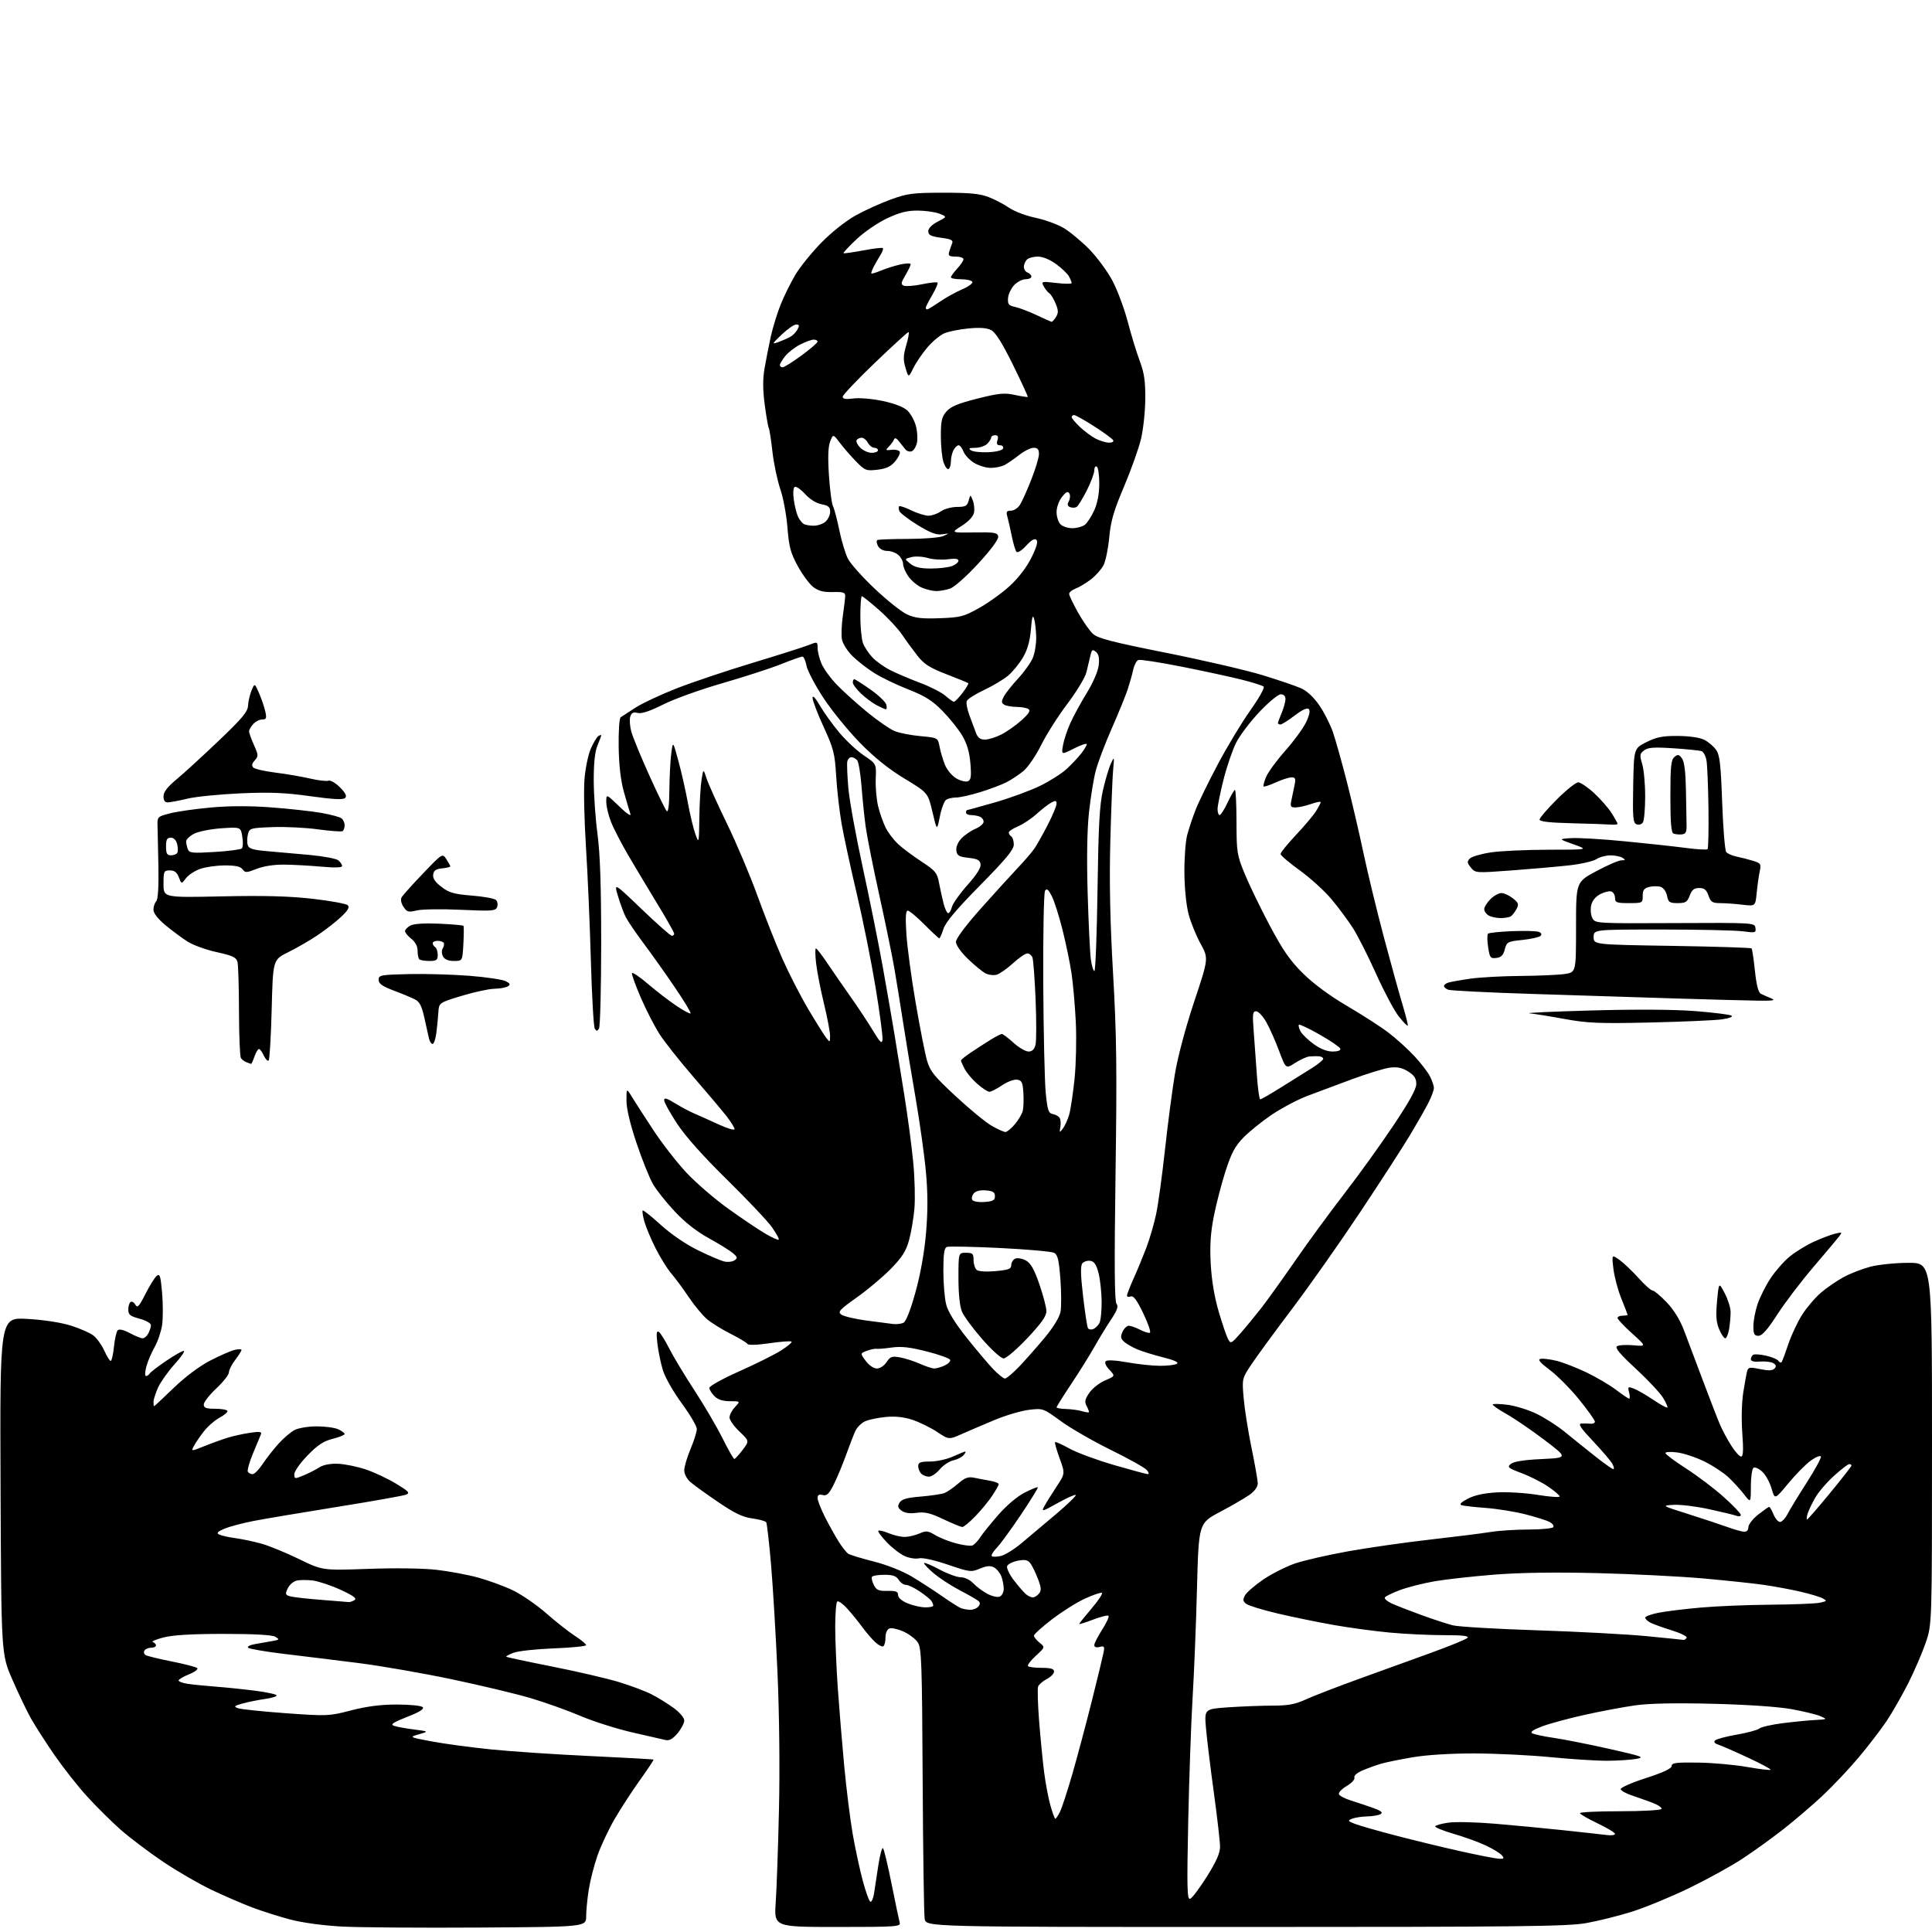 <?xml version="1.0" encoding="UTF-8" standalone="no"?>
<svg 
  version="1.1" 
  xmlns="http://www.w3.org/2000/svg" 
  xmlns:xlink="http://www.w3.org/1999/xlink" 
  xmlns:svg="http://www.w3.org/2000/svg"
  xmlns:rdf="http://www.w3.org/1999/02/22-rdf-syntax-ns#"
  xmlns:cc="http://creativecommons.org/ns#"
  xmlns:dc="http://purl.org/dc/elements/1.1/"
  viewBox="0 0 768 768"
  width="768"
  height="768"
>
<style>svg {background-color: white; }</style>"
<path stroke="none" fill="black" fill-rule="evenodd" d="M190.75,766.23C167.51,766.38 142.88,766.20 136.00,765.84C128.59,765.44 120.24,764.31 115.50,763.07C111.10,761.91 104.35,759.78 100.50,758.33C96.65,756.88 89.36,753.74 84.29,751.34C79.23,748.95 70.46,743.87 64.79,740.05C59.13,736.23 51.54,730.50 47.93,727.31C44.31,724.11 38.34,718.19 34.65,714.14C30.96,710.10 25.11,702.67 21.64,697.64C18.16,692.61 13.94,686.02 12.25,683.00C10.56,679.98 7.23,673.00 4.84,667.50C0.50,657.50 0.50,657.50 0.22,590.60C-0.05,523.70 -0.05,523.70 10.72,524.28C17.24,524.64 24.11,525.69 28.11,526.93C31.75,528.07 35.83,529.86 37.18,530.92C38.53,531.99 40.46,534.69 41.47,536.93C42.48,539.17 43.62,541.00 44.01,541.00C44.40,541.00 44.98,538.46 45.30,535.36C45.62,532.25 46.30,529.30 46.81,528.79C47.38,528.22 49.23,528.65 51.61,529.93C53.73,531.07 56.02,532.00 56.70,532.00C57.38,532.00 58.40,531.13 58.96,530.07C59.53,529.00 60.00,527.52 60.00,526.77C60.00,526.01 58.03,524.89 55.50,524.21C51.72,523.20 51.00,522.62 51.00,520.56C51.00,519.22 51.42,517.86 51.94,517.54C52.45,517.22 53.31,517.73 53.83,518.66C54.62,520.07 55.31,519.33 57.81,514.37C59.48,511.08 61.49,507.84 62.29,507.18C63.53,506.15 63.84,507.13 64.44,513.95C64.82,518.34 64.82,524.09 64.44,526.72C64.05,529.35 62.71,533.30 61.46,535.50C60.20,537.70 58.72,541.19 58.17,543.25C57.61,545.31 57.55,547.00 58.02,547.00C58.49,547.00 59.16,546.55 59.50,546.00C59.84,545.44 62.77,543.19 66.01,541.00C69.24,538.80 72.41,537.00 73.04,537.00C73.67,537.00 72.05,539.36 69.45,542.25C66.84,545.14 63.88,549.30 62.87,551.50C61.87,553.70 61.03,556.29 61.02,557.25C61.01,558.21 61.11,559.00 61.25,559.00C61.39,559.00 64.88,555.74 69.01,551.75C73.62,547.31 79.24,543.09 83.51,540.88C87.36,538.89 91.74,536.97 93.25,536.61C94.76,536.25 96.00,536.27 96.00,536.64C96.00,537.01 94.88,538.79 93.50,540.59C92.12,542.39 91.00,544.62 91.00,545.54C91.00,546.46 88.75,549.33 86.00,551.91C83.25,554.49 81.00,557.37 81.00,558.30C81.00,559.64 81.93,560.00 85.44,560.00C87.88,560.00 90.11,560.36 90.38,560.81C90.65,561.25 89.30,562.46 87.37,563.50C85.44,564.54 82.61,566.99 81.07,568.95C79.54,570.90 77.76,573.51 77.11,574.75C75.93,577.00 75.93,577.00 81.22,574.87C84.12,573.70 88.30,572.19 90.50,571.51C92.70,570.83 96.70,569.95 99.39,569.56C103.27,568.98 104.16,569.11 103.72,570.17C103.41,570.90 101.99,574.33 100.55,577.80C99.12,581.26 98.21,584.53 98.53,585.05C98.85,585.57 99.71,586.00 100.43,586.00C101.15,586.00 102.94,584.18 104.41,581.95C105.89,579.73 108.72,576.10 110.72,573.89C112.72,571.68 115.60,569.22 117.13,568.44C118.65,567.65 122.60,567.00 125.90,567.00C129.20,567.00 133.05,567.52 134.45,568.16C135.85,568.80 137.00,569.65 137.00,570.04C137.00,570.44 134.86,571.30 132.25,571.95C128.62,572.86 126.26,574.42 122.25,578.55C119.36,581.52 117.00,584.87 117.00,585.99C117.00,587.95 117.13,587.97 120.75,586.46C122.81,585.60 125.60,584.18 126.95,583.30C128.48,582.30 131.23,581.76 134.29,581.87C136.99,581.97 141.96,582.97 145.35,584.11C148.73,585.25 154.17,587.79 157.43,589.77C162.47,592.83 163.07,593.48 161.43,594.15C160.37,594.58 148.03,596.77 134.00,599.02C119.97,601.27 104.98,603.79 100.68,604.63C96.38,605.47 91.23,606.84 89.23,607.68C86.54,608.80 85.97,609.40 87.05,609.97C87.85,610.40 90.75,611.06 93.50,611.43C96.25,611.80 100.97,612.80 104.00,613.65C107.03,614.50 113.71,617.25 118.86,619.75C128.21,624.30 128.21,624.30 146.36,623.65C156.99,623.26 168.22,623.42 173.50,624.02C178.45,624.59 185.87,625.97 189.99,627.09C194.10,628.21 200.33,630.49 203.81,632.15C207.30,633.81 213.31,637.95 217.18,641.34C221.04,644.73 226.18,648.78 228.60,650.33C231.02,651.89 233.00,653.53 233.00,653.97C233.00,654.40 227.26,654.98 220.25,655.25C213.24,655.52 206.01,656.30 204.20,656.98C202.38,657.67 201.05,658.39 201.25,658.58C201.44,658.77 209.67,660.53 219.55,662.49C229.42,664.45 241.32,667.21 245.99,668.63C250.66,670.05 256.51,672.25 258.99,673.51C261.47,674.78 265.41,677.21 267.75,678.91C270.19,680.70 272.00,682.83 272.00,683.93C272.00,684.98 270.80,687.27 269.34,689.01C267.46,691.24 266.06,692.03 264.59,691.69C263.44,691.43 257.46,690.06 251.31,688.65C245.15,687.24 235.92,684.31 230.80,682.13C225.68,679.95 216.78,676.77 211.03,675.06C205.28,673.35 191.11,669.96 179.54,667.53C167.97,665.10 151.30,662.20 142.50,661.09C133.70,659.98 120.42,658.34 113.00,657.46C105.58,656.57 99.10,655.46 98.62,654.99C98.13,654.51 99.45,653.86 101.62,653.50C103.75,653.15 106.81,652.62 108.42,652.32C111.11,651.81 111.19,651.68 109.42,650.63C108.17,649.90 100.99,649.50 89.00,649.50C76.32,649.50 68.77,649.94 65.00,650.91C61.98,651.69 60.06,652.52 60.75,652.75C61.44,652.98 62.00,653.58 62.00,654.08C62.00,654.59 61.13,655.00 60.06,655.00C58.99,655.00 57.81,655.50 57.43,656.11C57.05,656.72 57.25,657.54 57.87,657.92C58.49,658.30 63.16,659.44 68.25,660.45C73.34,661.46 77.90,662.64 78.40,663.09C78.89,663.53 77.43,664.64 75.15,665.56C72.87,666.47 71.00,667.58 71.00,668.02C71.00,668.46 72.69,669.07 74.75,669.37C76.81,669.67 81.88,670.17 86.00,670.49C90.12,670.80 97.21,671.54 101.75,672.13C106.29,672.72 110.00,673.55 110.00,673.97C110.00,674.39 107.91,675.01 105.35,675.37C102.80,675.72 98.86,676.51 96.60,677.12C93.06,678.09 92.79,678.35 94.59,679.03C95.73,679.46 104.29,680.36 113.61,681.03C130.12,682.21 130.76,682.19 139.52,679.92C145.75,678.30 151.33,677.58 157.73,677.58C162.84,677.57 167.43,678.03 168.01,678.61C168.74,679.34 166.87,680.52 161.85,682.49C156.25,684.69 155.07,685.48 156.57,686.02C157.63,686.41 161.20,687.07 164.50,687.49C170.50,688.26 170.50,688.26 166.55,689.40C162.60,690.54 162.60,690.54 171.55,692.23C176.47,693.16 187.03,694.59 195.00,695.40C202.97,696.22 220.75,697.41 234.50,698.05C248.25,698.69 259.62,699.33 259.78,699.47C259.93,699.60 257.51,703.26 254.41,707.58C251.31,711.91 246.77,718.88 244.34,723.07C241.90,727.27 238.83,733.81 237.51,737.60C236.19,741.40 234.64,747.42 234.07,751.00C233.49,754.58 233.01,759.40 233.01,761.73C233.00,765.96 233.00,765.96 190.75,766.23zM332.92,766.00C307.70,766.00 307.70,766.00 308.36,756.25C308.73,750.89 309.31,734.35 309.65,719.50C310.03,703.35 309.79,681.44 309.07,665.00C308.40,649.88 307.24,630.42 306.49,621.76C305.74,613.10 304.88,605.62 304.59,605.14C304.29,604.66 301.80,603.97 299.05,603.60C295.24,603.10 292.03,601.55 285.45,597.08C280.71,593.85 275.74,590.27 274.41,589.11C273.05,587.92 272.00,585.91 272.00,584.48C272.00,583.08 273.12,579.27 274.50,576.00C275.88,572.73 277.00,569.15 277.00,568.04C277.00,566.94 274.29,562.33 270.98,557.81C267.57,553.15 264.30,547.39 263.46,544.54C262.63,541.77 261.67,537.07 261.32,534.09C260.85,530.07 260.99,528.88 261.87,529.42C262.51,529.82 264.36,532.74 265.96,535.92C267.56,539.10 272.08,546.60 275.99,552.60C279.91,558.59 284.96,567.21 287.22,571.75C289.48,576.29 291.59,579.98 291.91,579.96C292.24,579.94 293.71,578.33 295.20,576.37C297.89,572.82 297.89,572.82 293.95,569.06C291.78,567.00 290.00,564.48 290.00,563.47C290.00,562.46 290.98,560.59 292.17,559.31C294.35,557.00 294.35,557.00 290.17,557.00C287.33,557.00 285.36,556.36 284.00,555.00C282.90,553.90 282.00,552.41 282.00,551.70C282.00,550.98 287.29,548.04 293.75,545.17C300.21,542.30 307.68,538.59 310.35,536.91C313.02,535.24 314.95,533.62 314.65,533.31C314.34,533.01 310.40,533.30 305.90,533.95C300.81,534.70 297.48,534.79 297.11,534.20C296.77,533.68 293.75,531.88 290.40,530.19C287.04,528.50 282.86,525.91 281.10,524.43C279.33,522.94 276.04,518.98 273.78,515.62C271.52,512.25 268.39,508.02 266.82,506.20C265.26,504.39 262.46,499.89 260.60,496.20C258.75,492.52 256.74,487.73 256.14,485.56C255.54,483.39 255.25,481.42 255.48,481.19C255.72,480.95 258.97,483.54 262.70,486.93C266.80,490.65 272.68,494.66 277.50,497.02C281.90,499.18 286.62,501.19 288.00,501.48C289.38,501.78 291.18,501.56 292.00,500.99C293.29,500.11 293.18,499.69 291.25,498.07C290.02,497.03 285.71,494.38 281.69,492.17C276.95,489.57 272.21,485.84 268.24,481.60C264.87,477.99 260.98,473.12 259.61,470.77C258.23,468.42 255.29,461.10 253.07,454.50C250.48,446.83 249.03,440.70 249.03,437.50C249.03,432.50 249.03,432.50 251.18,436.00C252.36,437.93 256.15,443.82 259.62,449.10C263.08,454.38 269.02,462.03 272.83,466.11C276.63,470.18 284.19,476.69 289.62,480.57C295.05,484.46 301.66,488.90 304.30,490.44C306.93,491.98 309.30,493.04 309.55,492.78C309.81,492.53 308.62,490.34 306.92,487.91C305.22,485.48 297.18,476.98 289.06,469.00C279.52,459.63 272.48,451.73 269.15,446.67C266.32,442.36 264.00,438.17 264.00,437.36C264.00,436.24 265.03,436.52 268.25,438.52C270.59,439.96 274.07,441.82 276.00,442.64C277.93,443.47 282.31,445.44 285.75,447.02C289.19,448.60 292.00,449.42 292.00,448.84C292.00,448.26 290.54,445.92 288.76,443.64C286.98,441.36 281.08,434.37 275.65,428.10C270.23,421.84 264.17,414.19 262.19,411.10C260.21,408.02 256.86,401.51 254.75,396.63C252.64,391.75 251.05,387.35 251.22,386.85C251.38,386.35 254.21,388.25 257.51,391.07C260.80,393.89 265.87,397.80 268.77,399.75C271.66,401.71 274.24,403.09 274.50,402.83C274.76,402.57 271.94,397.89 268.22,392.43C264.51,386.97 258.94,379.12 255.85,375.00C252.76,370.88 249.55,366.15 248.72,364.50C247.90,362.85 246.51,359.10 245.64,356.17C244.06,350.84 244.06,350.84 255.10,361.42C261.17,367.24 266.56,372.00 267.07,372.00C267.58,372.00 268.00,371.61 268.00,371.14C268.00,370.67 265.01,365.38 261.36,359.39C257.72,353.40 252.49,344.69 249.76,340.02C247.03,335.36 243.94,329.38 242.90,326.74C241.85,324.09 241.00,320.50 241.00,318.75C241.00,315.58 241.00,315.58 246.14,320.54C249.25,323.54 251.01,324.71 250.58,323.50C250.19,322.40 249.02,318.43 247.98,314.69C246.73,310.18 246.04,304.13 245.93,296.82C245.84,290.71 246.19,285.48 246.72,285.13C247.24,284.78 249.88,283.06 252.59,281.31C255.29,279.56 262.68,276.10 269.00,273.63C275.32,271.16 288.82,266.63 299.00,263.55C309.18,260.48 319.19,257.30 321.25,256.49C324.98,255.02 325.00,255.03 325.00,257.54C325.00,258.93 325.70,261.74 326.55,263.78C327.40,265.83 330.21,269.68 332.80,272.34C335.38,275.00 340.81,279.88 344.86,283.19C348.91,286.49 353.72,289.82 355.55,290.58C357.38,291.35 362.01,292.27 365.85,292.62C372.83,293.27 372.83,293.27 373.49,296.81C373.86,298.76 374.81,301.98 375.61,303.98C376.41,305.97 378.42,308.41 380.08,309.39C381.74,310.37 383.82,310.90 384.69,310.57C385.98,310.07 386.18,308.79 385.75,303.52C385.39,299.02 384.43,295.70 382.55,292.49C381.07,289.96 377.52,285.53 374.68,282.63C370.57,278.45 367.75,276.68 361.00,274.03C356.32,272.20 350.19,269.24 347.38,267.44C344.56,265.65 340.69,262.62 338.77,260.71C336.86,258.79 335.03,255.89 334.70,254.26C334.38,252.63 334.53,248.42 335.03,244.90C335.54,241.38 335.97,237.76 335.98,236.85C336.00,235.51 335.05,235.23 331.08,235.35C327.49,235.46 325.40,234.94 323.38,233.43C321.85,232.29 319.06,228.55 317.18,225.12C314.28,219.84 313.65,217.48 313.02,209.69C312.62,204.64 311.33,197.73 310.16,194.35C309.00,190.96 307.60,184.31 307.06,179.57C306.52,174.82 305.87,170.60 305.61,170.17C305.34,169.75 304.62,165.59 304.00,160.94C303.21,154.97 303.18,150.73 303.91,146.49C304.47,143.20 305.60,137.49 306.40,133.81C307.21,130.14 308.98,124.39 310.33,121.04C311.68,117.68 314.30,112.39 316.15,109.27C317.99,106.15 322.65,100.39 326.50,96.46C330.55,92.32 336.29,87.77 340.13,85.64C343.78,83.62 350.08,80.76 354.13,79.29C360.74,76.89 362.89,76.62 375.00,76.61C385.46,76.60 389.51,76.99 393.00,78.34C395.48,79.30 399.14,81.22 401.15,82.61C403.16,84.00 407.82,85.77 411.51,86.54C415.21,87.31 420.25,89.13 422.73,90.58C425.20,92.03 429.80,95.83 432.95,99.03C436.09,102.22 440.28,107.91 442.25,111.67C444.23,115.43 446.96,122.78 448.33,128.00C449.69,133.22 451.83,140.20 453.07,143.50C454.83,148.18 455.32,151.49 455.27,158.50C455.24,163.45 454.48,170.60 453.59,174.39C452.70,178.17 449.65,186.72 446.83,193.39C442.72,203.08 441.54,207.12 440.94,213.61C440.53,218.07 439.50,223.06 438.66,224.70C437.81,226.33 435.55,228.87 433.63,230.34C431.71,231.80 428.98,233.44 427.57,233.97C426.16,234.51 425.00,235.45 425.00,236.06C425.00,236.67 426.56,239.97 428.48,243.39C430.39,246.81 433.04,250.63 434.37,251.88C436.36,253.75 441.59,255.11 463.65,259.52C478.42,262.47 495.68,266.48 502.00,268.42C508.32,270.37 515.18,272.70 517.23,273.62C519.56,274.66 522.26,277.19 524.45,280.39C526.38,283.20 528.81,288.00 529.86,291.05C530.90,294.10 533.37,302.87 535.34,310.55C537.31,318.22 540.29,330.98 541.96,338.90C543.63,346.82 547.28,361.89 550.07,372.40C552.86,382.90 556.23,395.07 557.55,399.44C558.87,403.81 559.79,407.54 559.60,407.74C559.40,407.93 557.78,406.25 556.00,404.00C554.22,401.75 550.18,394.15 547.02,387.12C543.86,380.09 539.71,371.90 537.81,368.92C535.90,365.94 532.08,360.80 529.33,357.50C526.57,354.20 520.89,349.02 516.69,346.00C512.50,342.98 509.06,340.04 509.04,339.48C509.02,338.92 511.75,335.55 515.10,331.98C518.46,328.42 522.06,324.15 523.10,322.50C524.14,320.85 524.99,319.22 525.00,318.87C525.00,318.52 523.31,318.84 521.25,319.57C519.19,320.31 516.43,320.93 515.12,320.96C513.01,321.00 512.82,320.67 513.38,318.00C513.72,316.35 514.28,313.65 514.62,312.00C515.14,309.51 514.93,309.00 513.38,309.02C512.34,309.03 509.52,309.94 507.10,311.04C504.68,312.14 502.52,312.85 502.29,312.63C502.07,312.40 502.52,310.68 503.31,308.81C504.09,306.93 507.51,302.27 510.89,298.46C514.28,294.64 518.00,289.56 519.15,287.18C520.52,284.36 520.91,282.51 520.27,281.87C519.63,281.23 517.67,282.13 514.64,284.45C512.08,286.40 509.54,288.00 508.99,288.00C508.45,288.00 508.00,287.76 508.00,287.47C508.00,287.18 508.67,285.32 509.50,283.35C510.32,281.37 511.00,278.91 511.00,277.88C511.00,276.71 510.29,276.00 509.12,276.00C508.09,276.00 504.27,279.15 500.64,283.00C497.00,286.85 492.86,292.33 491.42,295.16C489.98,298.00 487.72,304.58 486.40,309.79C485.08,315.00 484.00,320.32 484.00,321.63C484.00,322.93 484.37,324.00 484.83,324.00C485.29,324.00 486.71,321.75 488.00,319.00C489.29,316.25 490.60,314.00 490.92,314.00C491.24,314.00 491.51,319.74 491.53,326.75C491.55,338.85 491.72,339.91 494.85,347.50C496.66,351.90 501.13,361.12 504.79,368.00C509.99,377.78 512.87,381.92 518.01,387.00C522.18,391.11 528.61,395.86 535.55,399.92C541.57,403.45 548.98,408.23 552.00,410.54C555.02,412.85 559.59,416.98 562.14,419.71C564.70,422.45 567.51,426.08 568.39,427.79C569.28,429.50 570.00,431.62 570.00,432.49C570.00,433.36 569.04,435.97 567.86,438.29C566.69,440.61 563.44,446.32 560.64,451.00C557.84,455.68 548.96,469.40 540.92,481.50C532.88,493.60 520.65,510.98 513.74,520.13C506.83,529.27 499.50,539.29 497.45,542.38C493.72,547.99 493.71,548.03 494.37,555.75C494.73,560.01 496.13,568.90 497.49,575.50C498.85,582.10 499.97,588.48 499.98,589.68C499.99,591.02 498.74,592.76 496.75,594.18C494.96,595.45 489.68,598.52 485.00,601.00C476.50,605.50 476.50,605.50 475.82,631.50C475.45,645.80 474.66,665.38 474.07,675.00C473.49,684.62 472.71,706.62 472.34,723.89C471.78,750.65 471.89,755.20 473.09,754.80C473.87,754.55 476.86,750.57 479.75,745.97C483.54,739.92 485.00,736.61 484.99,734.05C484.98,732.10 483.87,722.40 482.51,712.50C481.15,702.60 479.75,691.08 479.39,686.91C478.74,679.32 478.74,679.32 488.62,678.66C494.05,678.30 501.93,678.01 506.13,678.01C512.13,678.00 514.92,677.47 519.19,675.51C522.18,674.15 531.57,670.51 540.06,667.44C548.55,664.36 561.51,659.67 568.86,657.02C576.21,654.36 582.71,651.69 583.31,651.09C584.10,650.30 581.50,650.00 573.95,650.00C568.20,650.00 558.55,649.54 552.50,648.98C546.45,648.42 536.40,647.06 530.18,645.96C523.95,644.86 513.99,642.82 508.04,641.42C502.09,640.03 496.44,638.31 495.49,637.61C494.06,636.57 493.95,635.95 494.90,634.19C495.53,633.01 498.82,630.16 502.21,627.86C505.59,625.56 511.32,622.68 514.93,621.46C518.54,620.24 528.02,618.08 536.00,616.65C543.98,615.22 558.63,613.13 568.58,612.00C578.52,610.87 589.32,609.52 592.58,608.98C595.83,608.45 602.64,608.01 607.69,608.01C612.75,608.00 617.15,607.57 617.47,607.05C617.79,606.53 617.13,605.61 616.01,605.00C614.88,604.40 610.55,603.04 606.38,601.97C602.21,600.90 595.13,599.76 590.65,599.43C586.17,599.10 581.83,598.61 581.00,598.34C579.99,598.00 580.81,597.15 583.50,595.75C586.16,594.36 590.01,593.52 595.00,593.25C599.12,593.01 606.44,593.46 611.25,594.24C616.06,595.02 620.00,595.30 620.00,594.87C620.00,594.45 617.98,592.71 615.51,591.01C613.04,589.30 608.28,586.89 604.94,585.63C599.45,583.57 599.04,583.21 600.58,581.92C601.72,580.98 605.81,580.33 612.80,580.00C623.30,579.50 623.30,579.50 613.90,572.38C608.73,568.46 601.89,563.79 598.70,562.01C595.52,560.22 593.13,558.53 593.41,558.26C593.68,557.98 596.34,558.06 599.32,558.43C602.29,558.81 607.37,560.37 610.61,561.91C613.85,563.45 618.93,566.69 621.90,569.10C624.86,571.52 630.26,575.86 633.90,578.74C637.53,581.63 640.85,583.99 641.29,583.99C641.72,584.00 641.58,583.08 640.98,581.96C640.38,580.83 636.93,576.78 633.32,572.96C628.31,567.64 627.20,565.97 628.63,565.88C629.66,565.82 631.29,565.85 632.25,565.95C633.21,566.05 634.00,565.67 634.00,565.12C634.00,564.57 631.24,560.68 627.86,556.49C624.48,552.29 619.23,546.97 616.19,544.68C612.09,541.58 611.12,540.41 612.43,540.16C613.41,539.97 616.30,540.34 618.85,540.97C621.41,541.61 626.73,543.68 630.68,545.57C634.62,547.46 639.91,550.58 642.43,552.50C644.96,554.43 647.29,556.00 647.62,556.00C647.95,556.00 647.94,554.88 647.59,553.52C647.02,551.21 647.15,551.11 649.49,552.00C650.88,552.52 654.35,554.53 657.20,556.45C660.05,558.37 662.58,559.76 662.81,559.52C663.04,559.29 662.25,557.51 661.04,555.57C659.84,553.63 654.95,548.42 650.18,544.01C643.88,538.19 641.86,535.75 642.81,535.14C643.53,534.68 646.46,534.51 649.31,534.77C654.50,535.23 654.50,535.23 648.75,530.03C645.59,527.18 643.00,524.43 643.00,523.92C643.00,523.41 643.90,523.00 645.00,523.00C646.10,523.00 647.00,522.85 647.00,522.67C647.00,522.49 645.88,519.59 644.52,516.23C643.15,512.87 641.73,507.53 641.36,504.38C640.68,498.64 640.68,498.64 643.75,500.82C645.44,502.03 648.85,505.26 651.32,508.01C653.78,510.75 656.31,513.00 656.92,513.00C657.53,513.00 660.04,515.09 662.49,517.65C665.38,520.67 667.82,524.61 669.44,528.90C670.82,532.53 674.23,541.58 677.01,549.00C679.80,556.42 682.83,564.26 683.76,566.40C684.68,568.55 686.68,572.26 688.20,574.65C689.71,577.04 691.48,579.00 692.11,579.00C692.96,579.00 693.09,576.47 692.59,569.68C692.19,564.22 692.35,557.48 692.99,553.43C693.59,549.62 694.29,545.77 694.56,544.88C694.98,543.50 695.73,543.40 699.63,544.23C702.89,544.93 704.52,544.88 705.34,544.06C706.20,543.20 706.11,542.67 704.99,541.93C704.17,541.38 701.81,541.08 699.75,541.24C697.30,541.45 696.00,541.13 696.00,540.34C696.00,539.67 696.42,538.86 696.94,538.54C697.45,538.22 699.77,538.39 702.08,538.91C704.40,539.43 706.62,540.38 707.02,541.03C707.42,541.68 707.99,541.83 708.28,541.35C708.57,540.88 709.78,537.62 710.96,534.11C712.15,530.60 714.60,525.40 716.42,522.56C718.24,519.72 721.58,515.80 723.85,513.86C726.11,511.92 730.15,509.15 732.81,507.70C735.47,506.25 740.30,504.38 743.53,503.53C746.78,502.69 753.59,502.00 758.71,502.00C768.00,502.00 768.00,502.00 768.00,573.82C768.00,645.65 768.00,645.65 765.53,652.91C764.17,656.90 761.04,664.19 758.56,669.10C756.08,674.01 752.17,680.84 749.87,684.27C747.56,687.70 742.55,694.22 738.72,698.76C734.90,703.30 728.41,710.16 724.31,713.99C720.20,717.82 713.17,723.82 708.67,727.33C704.18,730.84 696.90,736.08 692.50,738.96C688.10,741.85 678.65,747.05 671.50,750.52C664.35,753.99 654.12,758.22 648.76,759.91C643.40,761.60 635.13,763.66 630.38,764.49C622.99,765.78 603.41,766.00 494.91,766.00C368.09,766.00 368.09,766.00 367.57,762.75C367.28,760.96 366.92,736.08 366.77,707.46C366.53,661.18 366.32,655.13 364.86,652.91C363.96,651.53 361.39,649.58 359.16,648.57C356.93,647.57 354.41,647.01 353.55,647.34C352.63,647.70 352.00,649.14 352.00,650.91C352.00,652.54 351.61,654.13 351.13,654.42C350.65,654.72 349.17,653.96 347.86,652.73C346.54,651.50 344.15,648.70 342.54,646.50C340.93,644.30 338.28,641.06 336.65,639.29C335.02,637.52 333.30,636.31 332.84,636.60C332.38,636.88 332.00,641.48 332.01,646.81C332.02,652.14 332.48,663.02 333.03,671.00C333.59,678.98 334.74,692.92 335.59,702.00C336.44,711.08 337.96,723.26 338.97,729.09C339.99,734.91 341.81,743.35 343.02,747.84C344.23,752.33 345.60,756.00 346.06,756.00C346.53,756.00 347.14,754.54 347.43,752.75C347.72,750.96 348.48,745.99 349.12,741.70C349.77,737.40 350.62,734.25 351.02,734.70C351.41,735.14 352.96,741.58 354.44,749.00C355.93,756.42 357.37,763.29 357.64,764.25C358.10,765.88 356.46,766.00 332.92,766.00zM595.87,738.88C597.86,738.98 598.04,738.76 597.02,737.52C596.35,736.71 593.48,734.95 590.65,733.62C587.82,732.28 582.03,730.18 577.78,728.95C573.54,727.72 570.27,726.37 570.53,725.95C570.79,725.53 573.22,724.88 575.93,724.51C578.65,724.14 586.86,724.33 594.18,724.95C601.51,725.56 613.80,726.73 621.50,727.55C629.20,728.37 636.96,729.23 638.75,729.46C640.54,729.69 642.00,729.48 642.00,729.00C642.00,728.52 638.88,726.63 635.06,724.81C631.24,722.99 628.09,721.16 628.06,720.75C628.03,720.34 635.17,720.00 643.94,720.00C652.71,720.00 660.14,719.59 660.45,719.09C660.76,718.58 659.10,717.46 656.76,716.58C654.42,715.71 650.73,714.40 648.56,713.67C646.39,712.94 644.45,711.85 644.25,711.26C644.05,710.66 648.45,708.70 654.20,706.84C661.18,704.58 664.50,703.02 664.51,702.00C664.53,700.75 666.30,700.53 675.01,700.66C680.78,700.74 689.52,701.52 694.43,702.39C699.35,703.25 703.57,703.76 703.82,703.51C704.07,703.26 699.96,701.06 694.70,698.62C689.44,696.17 684.15,693.87 682.96,693.49C681.58,693.05 681.15,692.45 681.76,691.84C682.29,691.31 686.16,690.28 690.37,689.55C694.58,688.82 698.63,687.72 699.37,687.11C700.11,686.50 704.26,685.55 708.60,685.00C712.95,684.45 718.75,683.88 721.50,683.73C726.41,683.46 726.45,683.43 723.65,682.21C722.09,681.53 716.91,680.27 712.15,679.41C706.90,678.46 694.62,677.62 680.92,677.28C665.80,676.91 655.55,677.12 649.92,677.92C645.29,678.58 636.33,680.26 630.01,681.66C623.69,683.06 616.08,685.12 613.11,686.23C609.41,687.62 608.15,688.50 609.10,689.02C609.87,689.45 613.88,690.29 618.00,690.89C622.12,691.50 631.98,693.46 639.91,695.25C653.01,698.20 653.96,698.56 650.41,699.19C648.26,699.57 643.12,699.91 639.00,699.93C634.88,699.96 624.75,699.32 616.50,698.51C608.25,697.70 594.52,697.03 586.00,697.02C576.53,697.01 567.00,697.61 561.50,698.55C556.55,699.39 550.92,700.54 549.00,701.11C547.08,701.67 543.79,702.85 541.71,703.74C539.46,704.69 538.11,705.85 538.40,706.61C538.67,707.31 537.32,708.80 535.36,709.95C533.43,711.09 532.02,712.55 532.23,713.20C532.45,713.85 534.62,714.99 537.06,715.75C539.50,716.51 543.46,717.83 545.86,718.69C548.99,719.81 549.83,720.49 548.86,721.11C548.11,721.58 545.70,722.01 543.50,722.05C541.30,722.10 538.60,722.51 537.50,722.96C535.66,723.71 535.74,723.88 538.50,724.98C540.15,725.64 547.58,727.77 555.00,729.70C562.42,731.64 574.12,734.47 581.00,735.99C587.88,737.52 594.57,738.82 595.87,738.88zM419.50,723.00C419.75,723.00 420.58,721.76 421.34,720.25C422.11,718.74 424.35,711.88 426.33,705.00C428.31,698.12 431.78,685.08 434.06,676.00C436.33,666.92 438.42,658.29 438.70,656.82C439.14,654.48 438.93,654.20 437.10,654.68C435.78,655.03 435.00,654.76 435.00,653.95C435.00,653.25 436.41,650.48 438.13,647.80C439.85,645.12 440.98,642.65 440.65,642.32C440.31,641.98 437.56,642.66 434.52,643.82C431.48,644.98 429.00,645.76 429.00,645.55C429.00,645.34 431.24,642.54 433.98,639.33C436.72,636.12 438.52,633.35 437.99,633.17C437.46,632.99 434.43,634.03 431.26,635.48C428.09,636.93 422.24,640.61 418.25,643.66C414.26,646.71 411.00,649.65 411.00,650.20C411.00,650.74 412.01,651.99 413.24,652.99C415.47,654.80 415.47,654.80 411.73,658.23C409.67,660.11 408.29,661.96 408.66,662.33C409.03,662.70 411.51,663.00 414.17,663.00C417.76,663.00 419.00,663.38 419.00,664.47C419.00,665.29 417.70,666.62 416.12,667.44C414.54,668.26 412.99,669.60 412.67,670.41C412.36,671.23 412.54,677.44 413.07,684.20C413.60,690.97 414.50,700.10 415.06,704.50C415.62,708.90 416.75,714.86 417.57,717.75C418.39,720.64 419.26,723.00 419.50,723.00zM669.19,651.88C669.57,651.95 670.15,651.57 670.47,651.05C670.79,650.53 668.11,649.19 664.52,648.08C660.92,646.97 657.08,645.58 655.99,644.99C654.89,644.41 654.00,643.53 654.00,643.04C654.00,642.54 656.36,641.67 659.25,641.10C662.14,640.53 669.67,639.60 676.00,639.04C682.33,638.47 694.92,637.95 704.00,637.89C713.08,637.82 721.85,637.46 723.50,637.09C726.30,636.46 726.36,636.34 724.50,635.35C723.40,634.76 719.35,633.55 715.50,632.67C711.65,631.79 705.18,630.59 701.13,630.01C697.07,629.42 686.27,628.28 677.13,627.46C667.98,626.64 649.02,625.69 635.00,625.34C618.21,624.93 604.20,625.13 594.00,625.94C585.48,626.62 574.81,627.80 570.29,628.58C565.78,629.36 559.60,630.93 556.56,632.06C553.52,633.20 550.79,634.52 550.50,635.01C550.20,635.49 551.43,636.57 553.23,637.40C555.03,638.23 560.33,640.30 565.00,641.99C569.67,643.69 575.30,645.53 577.50,646.09C579.70,646.65 594.77,647.54 611.00,648.07C627.23,648.60 646.80,649.64 654.50,650.39C662.20,651.14 668.81,651.81 669.19,651.88zM385.63,639.92C386.80,639.96 388.27,639.38 388.89,638.63C389.74,637.60 389.71,637.02 388.76,636.28C388.07,635.74 384.71,633.82 381.30,632.03C377.88,630.24 373.25,627.19 371.00,625.27C368.75,623.34 367.10,621.56 367.35,621.32C367.60,621.07 370.38,622.25 373.54,623.94C376.70,625.62 380.49,627.00 381.97,627.00C383.50,627.00 385.61,628.02 386.88,629.37C388.10,630.68 390.60,632.55 392.42,633.53C394.25,634.51 396.47,635.03 397.37,634.69C398.27,634.34 399.00,632.95 399.00,631.60C399.00,630.24 398.57,628.00 398.05,626.63C397.52,625.25 396.21,623.65 395.14,623.07C393.69,622.30 392.22,622.43 389.53,623.55C386.04,625.01 385.46,624.94 376.77,621.97C371.40,620.15 366.70,619.11 365.34,619.45C364.06,619.77 361.55,619.40 359.76,618.63C357.97,617.86 354.73,615.39 352.56,613.13C350.40,610.88 348.87,608.80 349.16,608.51C349.45,608.21 351.32,608.65 353.31,609.49C355.31,610.32 358.19,610.98 359.72,610.95C361.25,610.93 363.85,610.31 365.50,609.58C368.15,608.41 368.88,608.49 371.78,610.23C373.58,611.31 377.33,612.80 380.12,613.53C382.90,614.27 385.79,614.63 386.53,614.35C387.27,614.06 388.66,612.63 389.60,611.17C390.55,609.70 393.82,605.65 396.86,602.17C400.13,598.42 404.39,594.82 407.29,593.35C409.99,591.98 412.36,591.02 412.55,591.22C412.75,591.41 409.75,596.28 405.89,602.04C402.03,607.79 397.70,613.73 396.26,615.24C394.82,616.75 393.92,618.25 394.25,618.58C394.58,618.92 396.18,618.90 397.80,618.54C399.42,618.19 403.16,615.88 406.12,613.40C409.08,610.93 415.24,605.74 419.82,601.86C424.40,597.98 427.91,594.57 427.62,594.29C427.34,594.00 424.12,595.44 420.46,597.48C414.34,600.91 413.92,601.01 415.08,598.85C415.76,597.56 417.92,594.09 419.88,591.14C423.43,585.78 423.43,585.78 421.22,579.72C420.00,576.38 419.19,573.48 419.40,573.26C419.62,573.05 422.21,574.20 425.15,575.84C428.09,577.47 436.09,580.42 442.93,582.40C449.76,584.38 455.78,586.00 456.30,586.00C456.82,586.00 456.64,585.27 455.89,584.37C455.15,583.47 448.73,579.89 441.64,576.40C434.54,572.91 425.56,567.74 421.69,564.91C414.71,559.82 414.58,559.77 409.10,560.42C406.05,560.78 399.94,562.57 395.53,564.40C391.11,566.24 385.18,568.77 382.35,570.03C377.19,572.32 377.19,572.32 372.50,569.20C369.91,567.49 365.53,565.34 362.76,564.42C359.34,563.29 355.92,562.91 352.11,563.27C349.03,563.55 345.31,564.34 343.86,565.00C342.41,565.67 340.67,567.41 340.01,568.86C339.34,570.31 337.66,574.65 336.27,578.50C334.89,582.35 332.69,587.60 331.40,590.16C329.52,593.91 328.65,594.72 327.03,594.30C325.56,593.91 325.00,594.25 325.00,595.51C325.00,596.47 326.34,599.89 327.97,603.10C329.61,606.32 332.07,610.73 333.43,612.89C334.80,615.06 336.50,617.20 337.21,617.65C337.92,618.11 342.48,619.49 347.35,620.73C352.53,622.04 358.74,624.50 362.35,626.65C365.73,628.67 371.20,632.21 374.50,634.51C377.80,636.81 381.18,638.96 382.00,639.27C382.82,639.59 384.46,639.88 385.63,639.92zM367.75,638.95C369.54,638.98 370.99,638.66 370.98,638.25C370.98,637.84 370.64,636.99 370.23,636.38C369.83,635.76 367.75,634.07 365.61,632.63C363.47,631.18 360.99,630.00 360.10,630.00C359.21,630.00 357.92,629.10 357.23,628.00C356.29,626.49 354.90,626.00 351.55,626.00C349.11,626.00 346.89,626.36 346.62,626.81C346.35,627.25 346.68,628.71 347.36,630.06C348.39,632.09 349.30,632.49 352.80,632.41C356.15,632.34 357.00,632.68 357.00,634.06C357.00,635.11 358.46,636.39 360.75,637.34C362.81,638.20 365.96,638.92 367.75,638.95zM138.50,636.84C139.05,636.91 140.14,636.57 140.92,636.07C141.97,635.41 140.53,634.34 135.42,631.98C131.61,630.23 126.61,628.56 124.31,628.27C122.00,627.99 119.08,628.02 117.81,628.35C116.54,628.68 114.98,630.08 114.34,631.48C113.29,633.77 113.42,634.07 115.62,634.62C116.96,634.96 122.43,635.56 127.78,635.97C133.13,636.38 137.95,636.77 138.50,636.84zM410.57,635.00C411.22,635.00 412.32,634.32 413.01,633.49C414.02,632.27 413.95,631.15 412.61,627.65C411.70,625.27 410.37,622.51 409.64,621.52C408.59,620.09 407.56,619.86 404.61,620.41C402.57,620.80 400.65,621.75 400.35,622.54C400.05,623.32 401.27,625.88 403.07,628.23C404.87,630.58 407.03,633.06 407.86,633.75C408.70,634.44 409.92,635.00 410.57,635.00zM693.25,608.89C694.35,608.96 695.00,608.28 695.00,607.08C695.00,606.03 696.75,603.78 698.89,602.08C701.04,600.39 703.01,599.00 703.27,599.00C703.54,599.00 704.32,600.35 705.00,602.00C705.68,603.65 706.85,605.00 707.60,605.00C708.34,605.00 709.69,603.57 710.59,601.83C711.49,600.09 714.91,594.47 718.20,589.35C721.49,584.22 724.02,579.57 723.84,579.01C723.65,578.45 721.87,579.14 719.88,580.56C717.90,581.97 713.85,586.06 710.89,589.65C705.50,596.17 705.50,596.17 704.24,591.75C703.54,589.31 701.89,586.31 700.56,585.06C699.23,583.81 697.66,583.09 697.07,583.45C696.48,583.82 696.00,587.13 695.99,590.81C695.98,597.50 695.98,597.50 693.27,594.00C691.78,592.08 688.98,589.01 687.03,587.19C685.09,585.38 680.80,582.56 677.50,580.95C674.20,579.33 669.36,577.72 666.75,577.37C664.14,577.02 662.02,577.13 662.03,577.61C662.05,578.10 665.77,580.88 670.28,583.78C674.80,586.68 681.54,591.78 685.25,595.12C688.96,598.45 692.00,601.63 692.00,602.19C692.00,602.76 691.25,602.93 690.33,602.57C689.42,602.22 684.47,601.03 679.33,599.91C674.20,598.80 667.86,598.03 665.25,598.20C660.50,598.50 660.50,598.50 671.00,601.83C676.77,603.66 683.75,605.97 686.50,606.96C689.25,607.96 692.29,608.83 693.25,608.89zM382.54,607.00C381.97,607.00 378.57,605.61 375.00,603.91C369.83,601.45 367.66,600.93 364.39,601.37C361.66,601.74 359.64,601.45 358.39,600.52C356.88,599.40 356.72,598.75 357.60,597.31C358.44,595.93 360.48,595.36 366.10,594.90C370.17,594.56 374.40,593.92 375.50,593.48C376.60,593.03 379.03,591.35 380.89,589.74C383.65,587.36 384.86,586.93 387.39,587.45C389.10,587.81 391.96,588.35 393.75,588.66C395.54,588.97 397.00,589.56 397.00,589.97C397.00,590.38 395.83,592.47 394.40,594.61C392.98,596.75 389.96,600.41 387.70,602.75C385.43,605.09 383.11,607.00 382.54,607.00zM718.35,604.00C718.62,604.00 722.70,599.31 727.42,593.57C732.14,587.83 736.00,582.88 736.00,582.57C736.00,582.26 735.60,582.00 735.11,582.00C734.62,582.00 731.91,584.08 729.08,586.62C726.26,589.15 722.88,593.09 721.58,595.37C720.27,597.64 718.91,600.51 718.54,601.75C718.17,602.99 718.08,604.00 718.35,604.00zM369.26,587.00C368.24,587.00 366.86,586.46 366.20,585.80C365.54,585.14 365.00,583.79 365.00,582.80C365.00,581.32 365.85,581.00 369.75,580.98C372.36,580.97 376.46,580.07 378.86,578.98C381.26,577.89 383.45,577.00 383.73,577.00C384.01,577.00 383.71,577.65 383.05,578.44C382.40,579.23 380.56,580.16 378.96,580.51C377.36,580.86 374.95,582.46 373.59,584.07C372.24,585.68 370.29,587.00 369.26,587.00zM432.83,561.42C433.01,561.28 432.64,560.20 432.00,559.01C431.05,557.22 431.22,556.30 433.03,553.66C434.23,551.91 437.04,549.69 439.28,548.74C443.35,547.00 443.35,547.00 440.99,544.49C439.54,542.95 438.99,541.63 439.56,541.07C440.12,540.54 443.55,540.73 448.00,541.53C452.12,542.28 457.98,542.91 461.00,542.93C464.02,542.95 467.10,542.59 467.83,542.13C468.72,541.57 466.91,540.72 462.43,539.59C458.73,538.66 454.10,537.23 452.14,536.41C450.18,535.59 447.80,534.22 446.85,533.37C445.46,532.10 445.34,531.35 446.23,529.40C446.83,528.08 447.95,527.00 448.71,527.00C449.47,527.00 451.46,527.70 453.12,528.56C454.78,529.42 456.56,529.98 457.08,529.81C457.60,529.63 456.44,526.19 454.50,522.14C451.94,516.80 450.57,514.95 449.49,515.37C448.67,515.68 448.00,515.51 448.00,515.00C448.00,514.48 449.17,511.46 450.60,508.28C452.03,505.10 454.30,499.63 455.64,496.12C456.98,492.60 458.76,486.53 459.58,482.62C460.41,478.70 461.99,467.18 463.10,457.00C464.21,446.82 465.98,433.32 467.03,427.00C468.18,420.09 471.24,408.61 474.69,398.23C480.44,380.96 480.44,380.96 477.26,375.17C475.51,371.99 473.36,366.71 472.49,363.44C471.57,359.98 470.87,353.11 470.82,347.00C470.77,341.23 471.26,334.48 471.91,332.00C472.56,329.52 474.06,325.02 475.23,322.00C476.40,318.98 480.42,310.75 484.15,303.73C487.88,296.70 493.68,287.09 497.04,282.36C500.41,277.63 502.78,273.39 502.33,272.95C501.87,272.51 497.90,271.25 493.50,270.15C489.10,269.05 478.38,266.73 469.67,265.00C460.96,263.27 453.24,262.08 452.51,262.36C451.78,262.64 450.87,264.36 450.48,266.18C450.09,268.01 449.10,271.52 448.29,274.00C447.47,276.48 444.62,283.48 441.94,289.57C439.26,295.66 436.39,303.23 435.57,306.40C434.74,309.57 433.54,316.96 432.90,322.83C432.14,329.75 431.95,341.09 432.36,355.09C432.71,366.97 433.28,378.78 433.63,381.34C433.98,383.90 434.62,386.00 435.04,386.00C435.47,386.00 436.02,371.49 436.28,353.75C436.65,328.11 437.09,319.97 438.46,314.03C439.40,309.92 440.81,305.20 441.59,303.53C442.96,300.59 442.98,300.65 442.49,306.00C442.21,309.02 441.70,321.85 441.37,334.50C440.95,350.71 441.27,366.21 442.46,387.00C443.87,411.40 444.04,425.18 443.44,466.73C442.93,502.85 443.04,517.34 443.83,518.30C444.67,519.31 444.14,520.81 441.65,524.56C439.84,527.28 436.84,532.20 434.98,535.50C433.12,538.80 428.99,545.42 425.80,550.20C422.61,554.99 420.00,559.15 420.00,559.45C420.00,559.75 421.69,560.04 423.75,560.10C425.81,560.15 428.62,560.53 430.00,560.94C431.38,561.34 432.65,561.56 432.83,561.42zM399.49,548.00C400.09,548.00 402.62,545.86 405.13,543.25C407.63,540.64 412.20,535.46 415.29,531.75C418.74,527.60 421.17,523.63 421.57,521.47C421.94,519.53 421.91,513.67 421.52,508.46C420.95,500.87 420.46,498.78 419.04,498.02C418.06,497.50 408.39,496.64 397.54,496.10C386.70,495.57 377.19,495.38 376.41,495.67C375.34,496.08 375.00,498.38 375.00,505.16C375.00,510.09 375.50,516.09 376.11,518.51C376.83,521.40 379.61,525.91 384.22,531.70C388.07,536.54 392.84,542.19 394.81,544.25C396.79,546.31 398.89,548.00 399.49,548.00zM348.57,544.00C349.82,544.00 351.49,542.90 352.43,541.46C353.88,539.25 354.56,539.01 357.80,539.59C359.83,539.95 363.39,541.10 365.70,542.13C368.00,543.16 370.57,544.00 371.40,544.00C372.23,544.00 374.06,543.47 375.48,542.83C376.89,542.18 377.89,541.17 377.70,540.58C377.51,539.98 373.33,538.48 368.42,537.23C361.73,535.52 358.25,535.13 354.50,535.66C351.75,536.05 348.99,536.28 348.36,536.17C347.74,536.06 346.03,536.42 344.57,536.97C341.92,537.98 341.92,537.98 344.15,540.99C345.45,542.75 347.29,544.00 348.57,544.00zM398.97,540.00C397.94,540.00 394.22,536.65 390.45,532.33C386.76,528.11 383.13,523.17 382.38,521.36C381.52,519.30 381.00,514.29 381.00,508.03C381.00,498.00 381.00,498.00 384.00,498.00C386.64,498.00 387.00,498.35 387.00,500.88C387.00,502.46 387.57,504.23 388.26,504.80C389.02,505.43 392.02,505.63 395.76,505.29C401.02,504.81 402.00,504.42 402.00,502.83C402.00,501.79 402.75,500.65 403.66,500.30C404.57,499.95 406.46,500.31 407.87,501.10C409.75,502.15 411.14,504.64 413.17,510.52C414.68,514.91 415.94,519.70 415.96,521.17C415.99,523.14 414.03,525.93 408.40,531.92C404.21,536.36 399.97,540.00 398.97,540.00zM493.17,529.94C495.31,527.50 498.99,523.02 501.35,520.00C503.70,516.98 509.84,508.43 514.98,501.00C520.12,493.57 528.85,481.65 534.39,474.50C539.92,467.35 548.62,455.27 553.72,447.66C560.16,438.06 563.00,432.93 563.00,430.90C563.00,428.68 562.21,427.48 559.75,425.93C557.35,424.43 555.45,424.03 552.50,424.40C550.30,424.69 543.55,426.75 537.50,428.99C531.45,431.23 523.41,434.23 519.63,435.66C515.86,437.10 509.56,440.43 505.63,443.06C501.71,445.70 496.61,449.80 494.30,452.18C490.96,455.61 489.49,458.36 487.18,465.50C485.58,470.45 483.48,478.55 482.51,483.50C481.21,490.13 480.88,495.14 481.29,502.50C481.64,508.93 482.77,515.67 484.45,521.38C485.89,526.26 487.56,531.18 488.17,532.31C489.22,534.28 489.45,534.17 493.17,529.94zM685.82,532.00C685.31,532.00 684.21,530.36 683.38,528.36C682.21,525.58 682.02,522.94 682.56,517.17C683.27,509.63 683.27,509.63 685.59,514.06C686.87,516.50 687.93,519.85 687.94,521.50C687.96,523.15 687.70,526.19 687.36,528.25C687.02,530.31 686.32,532.00 685.82,532.00zM699.02,531.00C697.35,531.00 697.00,530.35 697.00,527.18C697.00,525.08 697.74,521.14 698.65,518.43C699.56,515.72 701.86,511.12 703.77,508.22C705.67,505.32 709.12,501.39 711.44,499.50C713.75,497.60 718.08,494.95 721.07,493.59C724.06,492.23 727.85,490.80 729.50,490.40C732.34,489.71 732.42,489.77 731.02,491.58C730.20,492.64 725.58,498.13 720.75,503.79C715.92,509.45 709.51,517.88 706.50,522.54C702.62,528.57 700.46,531.00 699.02,531.00zM434.56,528.34C435.38,528.02 436.49,526.95 437.03,525.95C437.56,524.95 437.96,521.06 437.92,517.32C437.88,513.57 437.31,508.48 436.67,506.00C435.80,502.67 434.96,501.42 433.41,501.20C432.26,501.04 430.84,501.49 430.25,502.20C429.47,503.14 429.55,506.82 430.54,515.27C431.29,521.74 432.16,527.46 432.48,527.97C432.80,528.49 433.74,528.65 434.56,528.34zM359.13,525.83C360.16,525.34 361.92,520.86 363.92,513.65C365.93,506.37 367.45,497.83 368.12,490.03C368.85,481.40 368.84,474.32 368.07,465.88C367.47,459.31 365.60,445.96 363.92,436.22C362.23,426.47 359.99,412.88 358.93,406.00C357.87,399.12 356.30,389.45 355.44,384.50C354.58,379.55 351.89,366.50 349.46,355.50C347.03,344.50 344.62,332.35 344.10,328.50C343.58,324.65 342.84,317.45 342.46,312.50C342.07,307.55 341.31,302.94 340.76,302.25C340.21,301.56 339.17,301.00 338.45,301.00C337.73,301.00 336.99,301.79 336.81,302.75C336.62,303.71 336.81,308.47 337.24,313.33C337.66,318.18 340.24,332.36 342.96,344.83C345.68,357.30 349.31,375.38 351.03,385.00C352.75,394.62 354.77,406.32 355.54,411.00C356.30,415.68 358.05,426.48 359.43,435.00C360.80,443.52 362.42,455.68 363.02,462.00C363.63,468.32 363.84,476.65 363.49,480.50C363.15,484.35 362.19,489.98 361.36,493.00C360.18,497.31 358.62,499.76 354.17,504.33C351.05,507.53 344.95,512.67 340.61,515.74C333.65,520.68 332.93,521.47 334.43,522.57C335.36,523.25 339.81,524.31 344.31,524.92C348.82,525.52 353.62,526.15 355.00,526.31C356.38,526.47 358.23,526.26 359.13,525.83zM391.34,477.80C394.73,477.56 395.50,477.13 395.50,475.50C395.50,473.93 394.73,473.44 391.91,473.20C389.63,473.01 387.87,473.45 387.08,474.41C386.39,475.23 386.13,476.41 386.51,477.01C386.88,477.61 389.05,477.97 391.34,477.80zM399.66,449.99C400.30,449.99 401.99,448.62 403.41,446.92C404.84,445.23 406.25,442.84 406.56,441.61C406.87,440.38 406.98,437.15 406.81,434.43C406.55,430.22 406.18,429.45 404.29,429.19C403.08,429.01 400.38,430.03 398.31,431.44C396.23,432.85 393.98,434.00 393.30,434.00C392.62,434.00 390.46,432.58 388.48,430.85C386.51,429.12 384.25,426.44 383.45,424.90C382.65,423.36 382.00,421.86 382.00,421.56C382.00,421.27 383.85,419.78 386.12,418.26C388.38,416.74 391.87,414.49 393.87,413.27C395.86,412.04 397.84,411.03 398.25,411.02C398.66,411.01 400.74,412.57 402.87,414.50C405.00,416.43 407.69,418.00 408.85,418.00C410.30,418.00 411.17,417.17 411.63,415.34C412.00,413.87 412.02,405.83 411.67,397.48C411.33,389.12 410.76,381.54 410.42,380.64C410.07,379.74 409.15,379.00 408.37,379.00C407.59,379.00 405.05,380.74 402.73,382.87C400.40,385.00 397.50,387.05 396.29,387.42C395.07,387.80 393.05,387.58 391.79,386.94C390.53,386.30 387.36,383.70 384.75,381.17C381.98,378.49 380.00,375.68 380.00,374.43C380.00,373.12 383.82,367.98 389.69,361.39C395.02,355.40 401.63,348.12 404.39,345.21C407.15,342.31 410.24,338.71 411.26,337.21C412.27,335.72 414.66,331.47 416.55,327.77C418.45,324.08 420.00,320.35 420.00,319.49C420.00,318.22 419.61,318.14 417.91,319.05C416.76,319.66 414.12,321.70 412.05,323.58C409.97,325.45 406.63,327.67 404.63,328.51C402.64,329.34 401.00,330.44 401.00,330.95C401.00,331.46 401.45,332.16 402.00,332.50C402.55,332.84 403.00,334.29 403.00,335.73C403.00,337.74 399.91,341.48 389.62,351.92C380.16,361.52 375.89,366.60 375.04,369.25C374.38,371.31 373.64,373.00 373.38,373.00C373.12,373.00 370.46,370.52 367.46,367.50C364.46,364.48 361.48,362.00 360.85,362.00C360.03,362.00 359.87,364.62 360.30,371.25C360.62,376.34 362.27,388.60 363.97,398.50C365.66,408.40 367.69,418.75 368.48,421.50C369.73,425.83 371.26,427.74 379.93,435.79C385.43,440.90 391.86,446.18 394.22,447.53C396.57,448.87 399.02,449.98 399.66,449.99zM422.55,448.55C423.36,447.47 424.47,445.00 425.03,443.05C425.58,441.10 426.53,434.77 427.14,429.00C427.74,423.23 427.97,413.04 427.65,406.36C427.32,399.69 426.55,390.91 425.94,386.86C425.34,382.81 423.72,375.04 422.36,369.59C421.00,364.14 419.08,358.11 418.09,356.19C416.72,353.52 416.10,353.03 415.41,354.10C414.93,354.87 414.61,371.48 414.71,391.00C414.82,410.52 415.26,430.09 415.70,434.49C416.39,441.35 416.78,442.53 418.50,442.85C419.60,443.06 420.82,443.74 421.22,444.37C421.62,444.99 421.75,446.62 421.51,448.00C421.11,450.40 421.15,450.42 422.55,448.55zM500.96,437.00C501.34,437.00 504.99,434.91 509.07,432.35C513.16,429.79 518.64,426.36 521.25,424.74C523.86,423.12 526.00,421.39 526.00,420.90C526.00,420.40 525.21,419.95 524.25,419.88C523.29,419.82 521.60,419.86 520.50,419.96C519.40,420.06 516.85,421.23 514.82,422.54C511.15,424.93 511.15,424.93 508.45,417.72C506.97,413.75 504.67,408.59 503.34,406.25C502.00,403.91 500.20,402.00 499.33,402.00C497.96,402.00 497.83,403.08 498.35,409.75C498.69,414.01 499.26,421.89 499.62,427.25C499.98,432.61 500.58,437.00 500.96,437.00zM99.80,422.92C99.64,422.88 98.83,422.59 98.00,422.27C97.17,421.96 96.17,421.21 95.77,420.60C95.36,420.00 95.02,411.62 95.00,402.00C94.99,392.38 94.71,383.52 94.39,382.33C93.91,380.55 92.42,379.86 86.15,378.49C81.94,377.58 76.70,375.67 74.50,374.26C72.30,372.85 68.36,369.92 65.75,367.76C62.71,365.23 61.00,363.02 61.00,361.61C61.00,360.39 61.49,358.91 62.09,358.31C62.79,357.61 63.11,352.75 62.98,344.86C62.86,338.06 62.70,330.73 62.63,328.58C62.50,324.68 62.54,324.64 67.50,323.34C70.25,322.61 77.59,321.56 83.81,321.00C91.36,320.32 99.41,320.31 108.06,320.97C115.19,321.51 124.05,322.49 127.76,323.14C131.47,323.80 135.06,324.77 135.75,325.29C136.44,325.82 137.00,327.06 137.00,328.06C137.00,329.06 136.63,330.11 136.17,330.39C135.72,330.67 131.33,330.35 126.42,329.68C121.52,329.00 113.38,328.60 108.34,328.79C99.51,329.12 99.16,329.23 98.55,331.65C98.20,333.04 98.17,334.97 98.49,335.96C98.93,337.37 100.56,337.87 106.28,338.36C110.25,338.70 117.89,339.38 123.26,339.87C128.63,340.37 133.69,341.33 134.51,342.01C135.33,342.69 136.00,343.70 136.00,344.25C136.00,344.90 133.11,345.00 127.75,344.51C123.21,344.10 116.58,343.74 113.00,343.70C109.01,343.65 104.78,344.30 102.04,345.38C98.00,346.97 97.46,346.99 96.43,345.57C95.61,344.45 93.60,344.00 89.39,344.02C86.15,344.02 81.75,344.64 79.60,345.39C77.46,346.13 74.90,347.81 73.92,349.11C72.13,351.48 72.13,351.48 71.09,348.74C70.34,346.75 69.36,346.00 67.52,346.00C65.14,346.00 65.00,346.29 65.00,351.41C65.00,356.82 65.00,356.82 88.25,356.32C105.07,355.96 115.05,356.23 124.33,357.29C131.38,358.09 137.65,359.25 138.25,359.85C139.04,360.64 138.32,361.91 135.62,364.45C133.58,366.38 129.38,369.66 126.29,371.73C123.21,373.80 117.94,376.85 114.59,378.50C108.50,381.50 108.50,381.50 108.00,401.17C107.72,411.99 107.18,421.16 106.79,421.55C106.40,421.94 105.54,421.08 104.88,419.63C104.22,418.18 103.35,417.00 102.94,417.00C102.53,417.00 101.73,418.35 101.15,420.00C100.57,421.65 99.97,422.96 99.80,422.92zM529.73,418.00C531.87,418.00 533.02,417.57 532.78,416.85C532.57,416.22 528.89,413.71 524.61,411.28C520.32,408.84 516.59,407.07 516.33,407.34C516.06,407.61 516.35,408.78 516.97,409.95C517.59,411.11 519.95,413.40 522.20,415.03C524.85,416.95 527.51,418.00 529.73,418.00zM171.96,415.00C171.45,415.00 170.80,413.99 170.51,412.75C170.22,411.51 169.39,407.80 168.67,404.50C167.66,399.90 166.78,398.21 164.92,397.26C163.59,396.58 159.80,395.00 156.50,393.76C151.93,392.03 150.50,391.01 150.50,389.49C150.50,387.63 151.27,387.48 162.50,387.21C169.10,387.06 179.99,387.37 186.70,387.90C193.41,388.44 199.88,389.40 201.08,390.05C202.83,390.98 202.99,391.39 201.89,392.09C201.12,392.57 198.70,393.01 196.50,393.05C194.30,393.10 188.45,394.36 183.50,395.87C174.50,398.60 174.50,398.60 174.25,402.55C174.11,404.72 173.75,408.41 173.44,410.75C173.13,413.09 172.46,415.00 171.96,415.00zM350.81,413.33C350.98,412.13 349.75,402.81 348.07,392.60C346.39,382.40 343.02,365.60 340.58,355.28C338.13,344.95 335.43,332.45 334.56,327.50C333.70,322.55 332.72,314.00 332.39,308.50C331.85,299.45 331.37,297.59 327.40,288.94C324.98,283.68 323.00,278.50 323.01,277.44C323.02,276.21 324.09,277.34 325.93,280.50C327.54,283.25 331.02,288.09 333.67,291.25C336.33,294.42 340.72,298.50 343.43,300.32C348.36,303.64 348.36,303.64 348.12,309.63C347.98,312.92 348.42,317.84 349.08,320.56C349.75,323.28 351.09,327.07 352.06,329.00C353.02,330.93 355.19,333.80 356.87,335.40C358.54,336.99 362.73,340.14 366.18,342.40C371.87,346.13 372.52,346.91 373.29,351.00C373.76,353.48 374.57,357.19 375.11,359.25C375.64,361.31 376.46,363.00 376.93,363.00C377.40,363.00 378.06,361.89 378.40,360.52C378.75,359.16 381.52,355.26 384.56,351.84C388.19,347.78 389.99,344.93 389.80,343.57C389.56,341.92 388.59,341.40 385.00,341.00C381.22,340.58 380.45,340.13 380.17,338.15C379.96,336.72 380.74,334.83 382.17,333.31C383.45,331.95 385.96,330.21 387.75,329.46C389.54,328.71 391.00,327.45 391.00,326.66C391.00,325.86 390.29,324.94 389.42,324.61C388.55,324.27 386.97,324.00 385.92,324.00C384.86,324.00 384.00,323.55 384.00,323.00C384.00,322.45 384.22,322.00 384.48,322.00C384.74,322.00 389.81,320.60 395.73,318.90C401.65,317.19 409.65,314.25 413.50,312.36C417.35,310.48 422.09,307.46 424.03,305.66C425.97,303.85 428.56,301.11 429.78,299.56C431.00,298.00 432.00,296.33 432.00,295.85C432.00,295.36 429.73,296.12 426.95,297.53C421.89,300.09 421.89,300.09 422.55,296.29C422.91,294.21 424.22,290.25 425.45,287.50C426.68,284.75 429.62,279.35 431.99,275.50C434.53,271.37 436.48,266.84 436.75,264.46C437.08,261.58 436.76,260.05 435.65,259.12C434.30,258.01 433.99,258.22 433.44,260.66C433.09,262.22 432.38,265.20 431.86,267.27C431.34,269.34 427.94,274.96 424.30,279.77C420.66,284.57 415.99,291.92 413.91,296.11C411.83,300.29 408.69,304.92 406.93,306.40C405.17,307.88 402.11,309.92 400.12,310.94C398.13,311.95 393.42,313.73 389.64,314.89C385.87,316.05 381.60,317.01 380.14,317.02C378.69,317.02 376.89,317.42 376.13,317.90C375.38,318.37 374.25,321.37 373.61,324.56C372.45,330.35 372.45,330.35 370.66,322.74C368.86,315.14 368.86,315.14 359.55,309.50C353.15,305.63 347.57,301.14 341.75,295.18C337.09,290.41 330.57,282.38 327.26,277.33C323.96,272.29 320.95,266.56 320.58,264.58C320.21,262.61 319.49,261.00 318.98,261.00C318.47,261.00 314.57,262.38 310.31,264.08C306.05,265.77 295.57,269.16 287.03,271.62C278.49,274.08 267.97,277.86 263.64,280.04C258.37,282.69 255.03,283.80 253.49,283.41C251.76,282.97 251.03,283.33 250.54,284.87C250.19,285.99 250.37,288.65 250.94,290.79C251.52,292.93 254.71,300.71 258.04,308.08C261.36,315.45 264.51,321.91 265.04,322.44C265.65,323.05 266.03,319.97 266.09,313.95C266.14,308.75 266.47,302.25 266.84,299.50C267.50,294.50 267.50,294.50 269.68,302.50C270.88,306.90 272.57,314.38 273.44,319.12C274.31,323.87 275.66,329.49 276.44,331.62C277.83,335.43 277.86,335.30 278.00,325.00C278.08,319.23 278.47,312.48 278.87,310.00C279.58,305.50 279.58,305.50 280.90,309.50C281.62,311.70 285.27,319.80 289.02,327.50C292.77,335.20 298.19,348.02 301.07,356.00C303.96,363.98 308.41,375.24 310.97,381.03C313.53,386.82 318.15,395.82 321.23,401.03C324.31,406.24 327.54,411.40 328.39,412.50C329.90,414.45 329.94,414.43 329.97,411.81C329.99,410.34 328.89,404.55 327.54,398.96C326.18,393.37 324.78,386.14 324.41,382.90C324.04,379.65 324.01,377.00 324.34,377.00C324.67,377.00 326.67,379.59 328.79,382.75C330.91,385.91 335.09,391.95 338.07,396.17C341.06,400.40 345.07,406.47 347.00,409.67C349.82,414.36 350.56,415.08 350.81,413.33zM238.11,408.86C237.40,409.98 237.11,409.99 236.43,408.88C235.97,408.15 235.27,395.84 234.87,381.53C234.47,367.21 233.59,347.03 232.93,336.68C232.26,326.33 231.99,314.27 232.33,309.89C232.67,305.50 233.81,299.97 234.86,297.59C235.91,295.21 237.27,292.95 237.89,292.57C238.50,292.19 239.00,292.08 239.00,292.32C239.00,292.56 238.32,294.37 237.50,296.35C236.49,298.76 236.01,303.30 236.02,310.22C236.03,315.87 236.70,325.45 237.51,331.50C238.55,339.29 238.98,352.00 238.98,375.00C238.97,392.88 238.58,408.11 238.11,408.86zM656.00,406.46C635.61,406.92 631.11,406.73 622.00,405.07C616.23,404.01 609.92,403.00 608.00,402.81C606.08,402.62 617.10,402.11 632.50,401.68C650.24,401.18 665.38,401.27 673.81,401.92C681.14,402.50 687.66,403.31 688.31,403.73C689.00,404.17 687.39,404.79 684.50,405.21C681.75,405.60 668.92,406.16 656.00,406.46zM699.00,397.78C694.88,397.73 679.80,397.33 665.50,396.89C651.20,396.45 625.52,395.63 608.43,395.08C591.35,394.53 576.61,393.79 575.68,393.43C574.76,393.08 574.00,392.41 574.00,391.96C574.00,391.51 574.79,390.89 575.75,390.59C576.71,390.29 580.65,389.59 584.50,389.04C588.35,388.49 597.35,388.00 604.50,387.95C611.65,387.89 619.52,387.55 622.00,387.18C626.50,386.50 626.50,386.50 626.50,368.56C626.50,350.63 626.50,350.63 634.50,346.33C638.90,343.97 643.40,342.02 644.50,342.00C646.16,341.98 646.24,341.80 645.00,341.00C644.17,340.47 642.02,340.02 640.21,340.02C638.41,340.01 635.89,340.68 634.61,341.52C633.34,342.35 628.52,343.46 623.90,343.98C619.28,344.50 608.98,345.41 601.00,346.00C586.62,347.07 586.48,347.06 584.70,344.87C583.17,342.99 583.11,342.46 584.29,341.28C585.05,340.52 588.79,339.42 592.59,338.85C596.39,338.27 606.70,337.79 615.50,337.78C631.50,337.76 631.50,337.76 625.50,335.63C619.50,333.50 619.50,333.50 624.50,333.17C627.25,332.98 636.92,333.55 646.00,334.44C655.08,335.32 666.03,336.51 670.35,337.09C674.67,337.66 678.46,337.87 678.78,337.56C679.09,337.24 679.26,329.90 679.14,321.24C679.02,312.58 678.67,304.07 678.36,302.32C678.05,300.57 677.19,298.90 676.45,298.62C675.70,298.33 670.68,297.81 665.30,297.46C657.47,296.94 655.11,297.11 653.56,298.29C651.81,299.61 651.73,300.16 652.81,303.74C653.46,305.94 653.99,311.73 653.98,316.62C653.98,321.50 653.57,326.13 653.09,326.90C652.59,327.68 651.48,328.02 650.57,327.67C649.15,327.12 648.98,325.16 649.22,312.27C649.50,297.50 649.50,297.50 654.50,295.00C658.54,292.98 660.94,292.51 667.00,292.55C671.46,292.58 675.68,293.18 677.41,294.05C679.01,294.85 681.13,296.62 682.12,298.00C683.63,300.10 684.03,303.50 684.59,319.00C684.96,329.18 685.68,338.03 686.20,338.69C686.72,339.34 688.57,340.16 690.32,340.51C692.07,340.86 695.01,341.61 696.85,342.18C699.95,343.14 700.14,343.45 699.52,346.36C699.15,348.09 698.61,351.92 698.32,354.88C697.80,360.25 697.80,360.25 692.65,359.64C689.82,359.30 685.86,359.01 683.85,359.01C680.69,359.00 680.05,358.59 679.15,356.00C678.34,353.69 677.50,353.00 675.47,353.00C673.45,353.00 672.56,353.71 671.69,356.00C670.72,358.58 670.05,359.00 666.91,359.00C663.67,359.00 663.18,358.67 662.67,356.08C662.33,354.40 661.25,352.90 660.13,352.54C659.05,352.20 657.01,352.21 655.59,352.57C653.55,353.08 653.00,353.83 653.00,356.11C653.00,358.95 652.90,359.00 647.50,359.00C642.64,359.00 642.00,358.76 642.00,356.97C642.00,355.85 641.37,354.69 640.59,354.40C639.81,354.10 637.83,354.56 636.17,355.41C634.24,356.41 632.93,358.02 632.52,359.92C632.16,361.55 632.37,363.83 633.00,364.99C634.11,367.07 634.52,367.10 665.81,366.94C697.16,366.78 697.50,366.80 697.81,368.85C698.11,370.80 697.81,370.88 692.81,370.21C689.89,369.82 675.35,369.50 660.50,369.50C633.50,369.50 633.50,369.50 633.50,372.50C633.50,375.50 633.50,375.50 664.67,376.00C681.81,376.27 696.04,376.73 696.28,377.00C696.53,377.27 697.13,381.28 697.61,385.90C698.22,391.69 698.97,394.53 700.00,395.05C700.83,395.46 702.62,396.26 704.00,396.83C706.02,397.67 705.06,397.85 699.00,397.78zM170.67,382.00C168.83,382.00 167.03,381.70 166.67,381.33C166.30,380.97 166.00,379.42 166.00,377.91C166.00,376.15 165.09,374.43 163.50,373.18C162.12,372.10 161.00,370.73 161.00,370.14C161.00,369.55 161.97,368.55 163.15,367.92C164.50,367.20 168.74,366.92 174.61,367.18C179.73,367.41 184.07,367.79 184.24,368.04C184.42,368.30 184.40,371.54 184.20,375.25C183.83,382.00 183.83,382.00 180.45,382.00C178.22,382.00 176.74,381.39 176.10,380.20C175.55,379.16 175.51,377.80 176.00,376.99C176.48,376.22 176.65,375.24 176.38,374.80C176.10,374.36 175.01,374.00 173.94,374.00C172.87,374.00 172.00,374.42 172.00,374.94C172.00,375.46 172.45,376.16 173.00,376.50C173.55,376.84 174.00,378.22 174.00,379.56C174.00,381.66 173.53,382.00 170.67,382.00zM594.81,380.80C592.46,381.08 592.18,380.72 591.55,376.46C591.16,373.91 591.15,371.52 591.51,371.16C591.87,370.80 596.19,370.34 601.10,370.15C606.01,369.96 610.78,370.08 611.69,370.43C612.74,370.84 612.99,371.41 612.37,372.03C611.84,372.56 608.62,373.28 605.20,373.64C599.29,374.25 598.94,374.44 598.18,377.39C597.58,379.72 596.74,380.58 594.81,380.80zM596.50,364.95C594.85,364.95 592.71,364.48 591.75,363.92C590.79,363.36 590.00,362.23 590.00,361.40C590.00,360.58 591.10,358.80 592.45,357.45C593.80,356.10 595.77,355.00 596.82,355.00C597.87,355.00 599.91,355.93 601.36,357.07C603.63,358.86 603.84,359.44 602.85,361.32C602.22,362.52 601.21,363.83 600.60,364.23C600.00,364.64 598.15,364.96 596.50,364.95zM165.71,361.91C162.32,362.71 161.76,362.56 160.38,360.46C159.43,359.01 159.16,357.55 159.67,356.66C160.13,355.86 163.96,351.60 168.19,347.18C175.87,339.16 175.87,339.16 177.44,341.54C178.30,342.86 179.00,344.14 179.00,344.40C179.00,344.66 177.54,345.01 175.75,345.19C173.31,345.42 172.42,346.03 172.19,347.66C171.98,349.16 172.97,350.64 175.51,352.57C178.55,354.89 180.49,355.44 187.60,356.01C192.27,356.38 196.57,357.17 197.17,357.77C197.77,358.37 197.97,359.64 197.61,360.58C197.01,362.13 195.62,362.23 183.22,361.66C175.68,361.30 167.79,361.42 165.71,361.91zM67.94,340.00C69.01,340.00 70.15,339.57 70.47,339.05C70.80,338.52 70.77,336.95 70.42,335.55C70.02,333.94 69.08,333.00 67.89,333.00C66.40,333.00 66.00,333.73 66.00,336.50C66.00,339.30 66.39,340.00 67.94,340.00zM85.33,338.67C90.83,338.34 95.70,337.70 96.14,337.26C96.59,336.81 96.67,334.72 96.32,332.59C95.70,328.74 95.70,328.74 88.00,329.26C83.77,329.55 78.89,330.52 77.15,331.42C75.42,332.32 74.00,333.68 74.00,334.44C74.00,335.21 74.30,336.61 74.66,337.56C75.25,339.09 76.44,339.21 85.33,338.67zM668.50,331.69C667.40,331.79 665.94,331.64 665.25,331.36C664.33,330.97 664.00,327.03 664.00,316.54C664.00,304.63 664.27,302.02 665.61,300.91C666.97,299.78 667.43,299.86 668.61,301.48C669.56,302.78 670.06,306.80 670.19,314.19C670.30,320.14 670.41,326.46 670.44,328.25C670.49,330.79 670.06,331.54 668.50,331.69zM640.25,327.78C638.74,327.66 631.76,327.42 624.75,327.25C616.04,327.04 612.00,326.58 612.00,325.80C612.00,325.17 615.07,321.58 618.83,317.83C622.58,314.07 626.42,311.00 627.35,311.00C628.28,311.00 631.12,312.91 633.66,315.25C636.20,317.59 639.34,321.18 640.64,323.23C641.94,325.28 643.00,327.19 643.00,327.48C643.00,327.77 641.76,327.90 640.25,327.78zM66.75,318.96C65.55,318.99 65.00,318.23 65.00,316.56C65.00,314.83 66.53,312.84 70.18,309.81C73.03,307.44 80.56,300.55 86.90,294.50C96.29,285.55 98.48,282.94 98.60,280.50C98.68,278.85 99.31,276.15 99.99,274.50C101.22,271.50 101.22,271.50 102.99,275.56C103.96,277.80 105.07,281.06 105.46,282.81C106.06,285.53 105.88,286.00 104.23,286.00C103.18,286.00 101.57,286.82 100.65,287.83C99.74,288.83 99.00,290.14 99.00,290.72C99.00,291.30 99.87,293.74 100.94,296.12C102.74,300.14 102.77,300.60 101.27,302.26C100.13,303.52 99.96,304.36 100.71,305.11C101.29,305.69 105.26,306.60 109.53,307.13C113.81,307.66 119.97,308.72 123.24,309.48C126.51,310.24 129.81,310.63 130.57,310.33C131.33,310.04 133.38,311.22 135.12,312.96C137.38,315.23 137.97,316.43 137.20,317.20C136.42,317.98 132.48,317.78 123.33,316.50C113.27,315.09 107.34,314.85 95.52,315.37C87.26,315.74 77.80,316.69 74.50,317.48C71.20,318.28 67.71,318.94 66.75,318.96zM391.52,294.00C392.93,294.00 395.88,293.08 398.08,291.96C400.29,290.83 403.89,288.29 406.09,286.30C409.05,283.63 409.76,282.46 408.80,281.85C408.08,281.40 405.93,281.02 404.00,281.00C402.07,280.98 399.89,280.58 399.15,280.11C398.05,279.42 398.03,278.81 399.04,276.88C399.72,275.57 402.27,272.35 404.70,269.73C407.13,267.10 409.77,263.41 410.56,261.51C411.35,259.62 411.96,255.91 411.90,253.28C411.85,250.65 411.48,247.38 411.08,246.00C410.54,244.13 410.22,245.20 409.80,250.21C409.41,254.88 408.44,258.27 406.64,261.35C405.21,263.79 402.57,267.03 400.77,268.55C398.97,270.08 394.65,272.66 391.17,274.29C387.68,275.93 384.59,277.90 384.30,278.67C384.00,279.44 384.47,281.97 385.34,284.29C386.21,286.60 387.37,289.74 387.93,291.25C388.68,293.27 389.63,294.00 391.52,294.00zM352.16,281.96C351.80,281.94 350.15,281.21 348.50,280.34C346.85,279.48 344.04,277.38 342.25,275.69C340.46,273.99 339.00,272.02 339.00,271.30C339.00,270.59 339.27,270.00 339.59,270.00C339.92,270.00 342.80,271.83 345.99,274.08C349.19,276.32 352.03,279.02 352.31,280.08C352.59,281.13 352.52,281.98 352.16,281.96zM379.20,278.97C379.58,278.99 381.11,277.41 382.59,275.47C384.07,273.53 385.10,271.78 384.89,271.57C384.68,271.37 380.79,269.77 376.26,268.03C369.60,265.47 367.39,264.06 364.71,260.68C362.90,258.38 360.13,254.59 358.57,252.26C357.01,249.92 352.91,245.54 349.47,242.51C346.02,239.48 342.92,237.00 342.60,237.00C342.27,237.00 342.00,240.57 342.00,244.93C342.00,249.30 342.48,254.14 343.06,255.68C343.65,257.23 345.34,259.78 346.81,261.34C348.29,262.91 351.52,265.20 354.00,266.45C356.48,267.69 361.80,269.95 365.83,271.47C369.87,272.99 374.37,275.30 375.83,276.59C377.30,277.88 378.81,278.95 379.20,278.97zM373.52,245.75C381.78,245.46 383.11,245.11 389.20,241.70C392.86,239.66 398.34,235.71 401.38,232.94C404.78,229.83 408.07,225.54 409.96,221.76C412.05,217.57 412.70,215.30 412.00,214.60C411.30,213.90 410.01,214.64 407.92,216.92C406.24,218.76 404.51,219.87 404.07,219.38C403.64,218.90 402.78,216.03 402.17,213.00C401.56,209.97 400.77,206.49 400.41,205.25C399.89,203.43 400.16,203.00 401.86,203.00C403.01,203.00 404.61,201.99 405.41,200.75C406.20,199.51 408.24,195.00 409.93,190.72C411.62,186.45 413.00,181.83 413.00,180.47C413.00,178.63 412.47,178.00 410.89,178.00C409.74,178.00 407.15,179.28 405.14,180.86C403.14,182.43 400.52,184.23 399.32,184.86C398.11,185.48 395.64,186.00 393.82,186.00C391.99,185.99 389.03,185.09 387.23,184.00C385.42,182.90 383.52,180.87 383.00,179.50C382.48,178.12 381.60,177.00 381.06,177.00C380.52,177.00 379.60,177.87 379.04,178.93C378.47,180.00 378.00,182.00 378.00,183.38C378.00,184.75 377.59,186.13 377.10,186.44C376.60,186.75 375.70,185.58 375.10,183.85C374.49,182.12 374.00,177.42 374.00,173.41C374.00,167.27 374.36,165.70 376.25,163.54C377.95,161.60 380.93,160.36 388.50,158.46C397.05,156.30 399.20,156.09 403.39,156.99C406.09,157.57 408.41,157.92 408.55,157.77C408.69,157.62 406.04,151.88 402.66,145.00C398.39,136.34 395.73,132.10 394.00,131.22C392.29,130.33 389.46,130.13 385.00,130.56C381.43,130.91 377.12,131.77 375.44,132.47C373.76,133.17 370.73,135.66 368.73,138.01C366.72,140.35 364.19,144.06 363.11,146.24C361.14,150.21 361.14,150.21 359.96,146.25C358.99,143.02 359.05,141.32 360.27,137.14C361.10,134.31 361.49,132.01 361.14,132.01C360.79,132.02 354.76,137.53 347.73,144.26C340.71,150.99 334.98,157.05 334.98,157.73C335.00,158.60 336.25,158.80 339.25,158.40C341.60,158.08 346.81,158.53 350.91,159.40C355.52,160.37 359.22,161.80 360.68,163.17C361.97,164.38 363.49,167.12 364.07,169.27C364.65,171.41 364.84,174.44 364.50,176.00C364.16,177.56 363.23,179.08 362.45,179.38C361.66,179.68 360.55,179.38 359.97,178.72C359.40,178.05 358.24,176.60 357.40,175.50C356.31,174.08 355.72,173.87 355.35,174.77C355.06,175.47 354.13,176.73 353.28,177.58C351.89,178.96 352.02,179.09 354.52,178.81C356.04,178.64 357.47,179.01 357.69,179.64C357.91,180.27 357.04,182.00 355.76,183.49C354.04,185.49 352.20,186.34 348.73,186.73C344.29,187.23 343.81,187.04 340.25,183.38C338.17,181.25 335.28,177.93 333.83,176.00C331.18,172.50 331.18,172.50 330.00,175.50C329.19,177.57 329.04,181.77 329.52,189.00C329.90,194.78 330.62,200.27 331.12,201.21C331.62,202.15 332.75,206.43 333.63,210.71C334.51,214.99 336.05,220.11 337.05,222.08C338.05,224.04 342.82,229.40 347.66,233.98C352.49,238.55 358.26,243.15 360.47,244.19C363.70,245.70 366.29,246.01 373.52,245.75zM372.10,234.96C370.67,234.94 368.10,234.31 366.40,233.57C364.69,232.83 362.33,230.86 361.15,229.21C359.97,227.55 359.00,225.32 359.00,224.25C359.00,223.18 358.18,221.57 357.17,220.65C356.17,219.74 354.16,219.00 352.71,219.00C351.12,219.00 349.66,218.23 349.03,217.06C348.46,215.99 348.33,214.92 348.75,214.68C349.16,214.44 354.68,214.24 361.00,214.23C367.33,214.22 373.62,213.70 375.00,213.08C377.47,211.97 377.46,211.96 374.50,212.40C372.25,212.73 369.83,211.81 364.77,208.71C361.08,206.43 357.80,203.93 357.50,203.14C357.20,202.36 357.17,201.50 357.42,201.24C357.68,200.98 359.86,201.72 362.26,202.89C364.67,204.05 367.74,205.00 369.09,205.00C370.45,205.00 372.67,204.22 374.03,203.26C375.39,202.30 378.28,201.52 380.45,201.51C383.80,201.50 384.49,201.13 385.06,199.00C385.73,196.50 385.73,196.50 386.70,198.91C387.23,200.23 387.45,202.42 387.19,203.77C386.90,205.29 385.06,207.27 382.34,209.00C377.95,211.78 377.95,211.78 387.21,211.64C395.29,211.52 396.51,211.72 396.80,213.25C397.02,214.34 394.05,218.38 388.94,223.95C384.32,228.98 379.41,233.36 377.72,233.95C376.06,234.53 373.53,234.98 372.10,234.96zM370.05,226.00C373.25,226.00 377.02,225.56 378.43,225.02C379.85,224.49 381.00,223.53 381.00,222.89C381.00,222.11 379.64,221.92 376.75,222.32C374.41,222.64 370.85,222.42 368.84,221.82C366.83,221.22 363.90,221.06 362.34,221.45C359.50,222.17 359.50,222.17 361.86,224.08C363.58,225.48 365.80,226.00 370.05,226.00zM426.32,209.97C428.07,209.95 430.28,209.35 431.23,208.62C432.18,207.90 433.86,205.33 434.96,202.90C436.25,200.05 436.96,196.32 436.98,192.31C436.99,188.90 436.55,185.84 436.00,185.50C435.45,185.16 435.00,185.82 435.00,186.97C435.00,188.12 433.66,191.71 432.02,194.96C430.38,198.20 428.56,201.15 427.97,201.52C427.39,201.88 426.23,201.92 425.41,201.60C424.30,201.18 424.17,200.56 424.89,199.21C425.42,198.21 425.50,196.82 425.07,196.11C424.49,195.17 423.72,195.54 422.14,197.55C420.94,199.08 420.00,201.71 420.00,203.56C420.00,205.37 420.71,207.56 421.57,208.43C422.44,209.29 424.57,209.99 426.32,209.97zM323.42,208.98C325.03,208.99 327.17,208.26 328.17,207.35C329.18,206.43 330.00,204.66 330.00,203.39C330.00,201.56 329.30,200.96 326.57,200.45C324.49,200.06 321.92,198.46 320.02,196.37C318.30,194.49 316.45,193.22 315.90,193.56C315.31,193.93 315.18,196.06 315.58,198.84C315.95,201.40 316.72,204.40 317.28,205.50C317.84,206.60 318.79,207.83 319.40,208.23C320.00,208.64 321.81,208.98 323.42,208.98zM346.50,180.00C347.88,180.00 349.00,179.55 349.00,179.00C349.00,178.45 348.34,178.00 347.54,178.00C346.73,178.00 345.59,177.10 345.00,176.00C344.41,174.90 343.30,174.00 342.52,174.00C341.75,174.00 340.85,174.43 340.52,174.96C340.20,175.49 340.84,176.84 341.96,177.96C343.08,179.08 345.12,180.00 346.50,180.00zM392.92,179.76C396.17,179.60 398.51,179.00 398.75,178.25C398.98,177.56 398.42,177.00 397.52,177.00C396.32,177.00 396.04,176.45 396.50,175.00C396.95,173.58 396.68,173.00 395.57,173.00C394.71,173.00 394.00,173.42 394.00,173.93C394.00,174.44 393.29,175.56 392.43,176.43C391.56,177.29 389.43,178.01 387.68,178.02C385.23,178.03 384.84,178.26 386.00,179.02C386.82,179.57 389.94,179.90 392.92,179.76zM440.81,175.96C442.21,175.98 442.86,175.58 442.45,174.93C442.09,174.34 438.68,171.86 434.89,169.43C431.09,166.99 427.53,165.00 426.99,165.00C426.45,165.00 426.00,165.36 426.00,165.80C426.00,166.25 427.46,167.99 429.25,169.69C431.04,171.38 433.85,173.48 435.50,174.34C437.15,175.21 439.54,175.94 440.81,175.96zM311.11,146.00C311.72,146.00 315.09,143.89 318.61,141.31C322.12,138.73 325.00,136.25 325.00,135.81C325.00,135.36 324.31,135.00 323.46,135.00C322.61,135.00 320.18,135.89 318.05,136.97C315.93,138.06 313.25,140.14 312.09,141.61C310.94,143.07 310.00,144.66 310.00,145.13C310.00,145.61 310.50,146.00 311.11,146.00zM309.32,136.02C310.87,135.46 312.99,134.54 314.04,133.98C315.09,133.41 316.43,132.06 317.01,130.98C317.86,129.40 317.75,129.00 316.50,129.00C315.63,129.00 313.03,130.81 310.71,133.02C306.85,136.70 306.73,136.95 309.32,136.02zM418.01,127.92C418.29,127.96 419.08,127.10 419.77,126.00C420.78,124.37 420.75,123.35 419.61,120.62C418.84,118.76 417.71,116.94 417.11,116.57C416.50,116.19 415.52,114.96 414.91,113.84C413.84,111.84 413.98,111.80 419.91,112.49C423.26,112.88 426.00,112.90 426.00,112.53C426.00,112.17 425.53,110.98 424.95,109.90C424.37,108.82 422.05,106.60 419.80,104.97C417.32,103.17 414.46,102.00 412.55,102.00C410.82,102.00 408.86,102.54 408.20,103.20C407.54,103.86 407.00,105.16 407.00,106.09C407.00,107.02 407.68,108.05 408.50,108.36C409.32,108.68 410.00,109.40 410.00,109.97C410.00,110.54 408.95,111.00 407.67,111.00C406.40,111.00 404.35,112.06 403.13,113.36C401.91,114.66 400.82,116.99 400.71,118.54C400.53,120.94 400.95,121.46 403.51,122.01C405.16,122.36 408.99,123.82 412.01,125.24C415.03,126.67 417.73,127.87 418.01,127.92zM368.57,123.00C368.88,123.00 371.11,121.64 373.52,119.99C375.93,118.33 379.98,116.08 382.52,114.99C385.05,113.91 386.85,112.56 386.51,112.01C386.16,111.45 384.11,111.00 381.94,111.00C379.77,111.00 378.00,110.66 378.00,110.24C378.00,109.82 379.12,108.27 380.50,106.78C381.88,105.30 383.00,103.62 383.00,103.04C383.00,102.47 381.60,102.00 379.88,102.00C377.39,102.00 376.87,101.65 377.27,100.25C377.55,99.29 378.08,97.76 378.45,96.85C379.02,95.50 378.25,95.08 374.07,94.51C370.02,93.95 369.00,93.43 369.00,91.93C369.00,90.77 370.43,89.31 372.75,88.11C376.50,86.17 376.50,86.17 373.50,84.96C371.85,84.30 367.98,83.74 364.90,83.71C360.67,83.68 357.69,84.42 352.65,86.78C348.96,88.51 343.53,92.23 340.48,95.11C337.45,97.97 335.13,100.46 335.31,100.64C335.49,100.82 338.97,100.33 343.06,99.56C347.14,98.78 350.69,98.36 350.95,98.62C351.21,98.88 350.80,100.08 350.03,101.30C349.27,102.51 348.07,104.60 347.36,105.95C346.65,107.30 346.21,108.55 346.38,108.72C346.55,108.89 348.29,108.36 350.25,107.54C352.21,106.72 355.65,105.64 357.90,105.13C360.16,104.63 362.00,104.59 362.00,105.05C362.00,105.51 361.06,107.48 359.90,109.44C358.09,112.51 358.02,113.07 359.34,113.58C360.19,113.90 363.42,113.64 366.52,113.00C369.62,112.35 372.39,112.05 372.67,112.33C372.95,112.61 372.01,114.83 370.59,117.26C369.16,119.69 368.00,121.97 368.00,122.34C368.00,122.70 368.26,123.00 368.57,123.00z" />

</svg>
